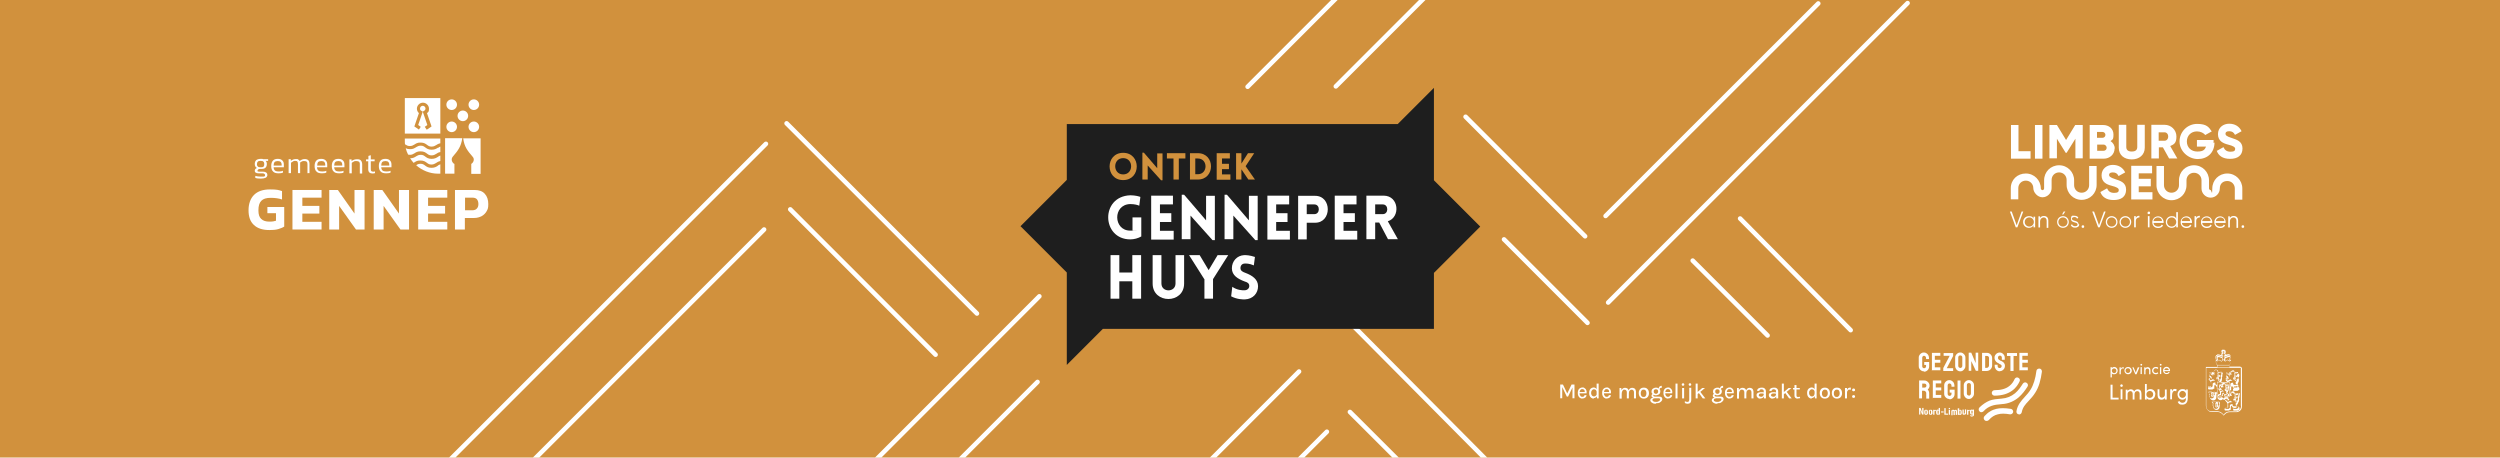 <?xml version="1.0" encoding="UTF-8"?> <svg xmlns="http://www.w3.org/2000/svg" version="1.1" viewBox="0 0 1366 250"><defs><style> .cls-1 { fill: #1e1e1e; } .cls-2 { fill: #fff; } .cls-3 { fill: none; stroke: #fff; stroke-linecap: round; stroke-linejoin: round; stroke-width: 2.5px; } .cls-4 { fill: #d1913d; } </style></defs><!-- Generator: Adobe Illustrator 28.7.1, SVG Export Plug-In . SVG Version: 1.2.0 Build 142) --><g><g id="Laag_1"><rect class="cls-4" width="1366" height="250"></rect><line class="cls-3" x1="429.8" y1="67.4" x2="533.8" y2="171.3"></line><line class="cls-3" x1="431.8" y1="114.4" x2="511.2" y2="193.8"></line><line class="cls-3" x1="1042.3" y1="1.7" x2="878.7" y2="165.3"></line><line class="cls-3" x1="725" y1="235.9" x2="621.9" y2="339"></line><line class="cls-3" x1="709.8" y1="203" x2="581.4" y2="331.4"></line><line class="cls-3" x1="566.9" y1="208.7" x2="470.6" y2="305.1"></line><line class="cls-3" x1="567.9" y1="161.9" x2="419.4" y2="310.5"></line><line class="cls-3" x1="417.5" y1="125.4" x2="284.3" y2="258.6"></line><line class="cls-3" x1="418.5" y1="78.6" x2="231.6" y2="265.5"></line><line class="cls-3" x1="821.8" y1="130.8" x2="867.4" y2="176.4"></line><line class="cls-3" x1="993.5" y1="1.9" x2="877.3" y2="118"></line><line class="cls-3" x1="800.8" y1="63.8" x2="866.1" y2="129.1"></line><line class="cls-3" x1="729.9" y1="47.2" x2="839.9" y2="-62.8"></line><line class="cls-3" x1="681.7" y1="47.4" x2="797.7" y2="-68.6"></line><line class="cls-3" x1="732.2" y1="170.8" x2="834.8" y2="274.1"></line><line class="cls-3" x1="737.6" y1="225.1" x2="810.5" y2="297.9"></line><line class="cls-3" x1="950.8" y1="119.4" x2="1011.2" y2="180.4"></line><line class="cls-3" x1="924.9" y1="142.4" x2="965.8" y2="183.3"></line><g><polyline class="cls-1" points="582.9 148.9 582.9 199.4 602.6 179.7 783.5 179.7 783.5 149.1 808.8 123.8 783.5 98.5 783.5 98.5 783.5 48 763.7 67.8 582.9 67.8 582.9 98.3 557.6 123.6 582.9 148.9"></polyline><g><path class="cls-2" d="M617.6,130.8c-15.7,0-16.5-23.5,0-24.1,2.8,0,5.1.7,5.5.9l-.6,4.8c-.9-.4-2.5-.9-5-.9-9.6.3-9.2,14.5,0,14.5s.9,0,1.3-.1v-7.1h4.8v10.4c-1.8,1-3.9,1.6-6.1,1.6Z"></path><path class="cls-2" d="M629,130.7v-23.8h11.9v4.8h-7.1v4.8h6.2v4.8h-6.2v4.8h7.5v4.8h-12.3Z"></path><path class="cls-2" d="M650.5,130.7h-4.8v-24.3h1.3l12,14v-13.4h4.8v24.2h-1.3l-12-13.4v12.9Z"></path><path class="cls-2" d="M673.9,130.7h-4.8v-24.3h1.3l12,14v-13.4h4.8v24.2h-1.3l-12-13.4v12.9Z"></path><path class="cls-2" d="M692.5,130.7v-23.8h11.9v4.8h-7.1v4.8h6.2v4.8h-6.2v4.8h7.5v4.8h-12.3Z"></path><path class="cls-2" d="M709.3,130.7v-23.7h9.3c9.2,0,9.2,14.7,0,14.7h-4.6v9.1h-4.8ZM718.2,117c3.2,0,3.2-5.3,0-5.3h-4.2v5.3h4.2Z"></path><path class="cls-2" d="M729.3,130.7v-23.8h11.9v4.8h-7.1v4.8h6.2v4.8h-6.2v4.8h7.5v4.8h-12.3Z"></path><path class="cls-2" d="M753.7,121.6h-2.3v9.1h-4.8v-23.8h9.4c8.5,0,9.3,11.9,2.3,14l5.5,9.8h-5.4l-4.8-9.1ZM755.6,117c3.2,0,3.2-5.3,0-5.3h-4.2v5.3h4.2Z"></path></g><g><path class="cls-4" d="M613.7,83.5c9.9,0,9.9,14.9,0,14.9s-9.9-14.9,0-14.9ZM613.7,86.4c-5.8,0-5.8,8.9,0,8.9s5.8-8.9,0-8.9Z"></path><path class="cls-4" d="M627.1,98.1h-2.9v-14.7h.8l7.3,8.5v-8.1h2.9v14.7h-.8l-7.3-8.1v7.8Z"></path><path class="cls-4" d="M641.2,98.1v-11.5h-3.6v-2.9h10.1v2.9h-3.6v11.5h-2.9Z"></path><path class="cls-4" d="M654.5,98.1h-4.3v-14.4h4.3c9.6,0,9.6,14.4,0,14.4ZM653.1,86.6v8.6h1.4c5.6,0,5.6-8.6,0-8.6h-1.4Z"></path><path class="cls-4" d="M664.8,98.1v-14.4h7.2v2.9h-4.3v2.9h3.8v2.9h-3.8v2.9h4.6v2.9h-7.5Z"></path><path class="cls-4" d="M675.4,83.7h2.9v5.7l3.6-5.7h3.4l-4.7,7.1,5.1,7.3h-3.6l-3.8-5.6v5.6h-2.9v-14.4Z"></path></g><g><path class="cls-2" d="M618.7,163.2v-9.5h-7.1v9.5h-4.8v-23.8h4.8v9.5h7.1v-9.5h4.8v23.8h-4.8Z"></path><path class="cls-2" d="M629.8,154.9v-15.5h4.8v15.5c0,5,7.7,5,7.7,0v-15.5h4.7v15.5c0,11.3-17.2,11.3-17.2,0Z"></path><path class="cls-2" d="M658,152.5l-8.3-13.1h5.8l4.9,8.2,4.9-8.2h5.8l-8.3,13.1v10.7h-4.7v-10.7Z"></path><path class="cls-2" d="M673.3,156.7c2.7,1.9,5.7,2,6.8,1.9,1.4,0,2.6-1.1,2.5-2.4,0-1.4-1.1-2-2.5-2.4-3.7-1.4-7-3.3-7-7.2s2.8-7,6.7-7.2c1.2,0,2.9,0,5.9,1l-.6,4.6c-2.6-1.1-4.1-1-4.9-1-1.7,0-2.5,1.3-2.4,2.7.1,1.3,1.3,1.9,2.7,2.4,3.7,1.4,6.9,3.5,6.9,7.3s-2.7,7-7.2,7.2c-1.3,0-4.3,0-7.5-1.7l.6-5Z"></path></g></g><g id="Laag_1-2" data-name="Laag_1"><g><path class="cls-2" d="M1147.7,104.9l3.6-2c.7,1.6,1.8,2.5,3.9,2.5s2.5-.7,2.5-1.6-1.1-1.6-3.9-2.3-5.5-2-5.5-5.7,3-5.7,6.1-5.7,5.5,1.4,6.8,4.1l-3.6,2c-.7-1.4-1.6-2-3.2-2s-2,.7-2,1.4.5,1.4,3.4,2.3c2.7.9,5.9,1.8,5.9,5.7s-2.7,5.7-6.8,5.7-6.4-1.8-7.3-4.5v.2ZM1176.1,104.9v4.1h-11.6v-18.4h11.4v4.1h-7.3v3h6.6v4.1h-6.6v3.2h7.5ZM1145.6,101.2v-10.5h-4.1v10.5c0,2.3-1.8,4.1-4.1,4.1s-4.1-1.8-4.1-4.1v-2.7c0-4.5-3.6-8.2-8.2-8.2s-8.2,3.6-8.2,8.2v4.5c0,.5-.5.9-.9.9s-.9-.5-.9-.9c0-4.5-3.6-8.2-8.2-8.2s-8.2,3.4-8.2,8v6.1h4.1v-6.1c0-2.3,1.8-4.1,4.1-4.1s4.1,1.8,4.1,4.1,2.3,5,5,5,5-2.3,5-5v-4.5c0-2.3,1.8-4.1,4.1-4.1s4.1,1.8,4.1,4.1v2.7c0,4.5,3.6,8.2,8.2,8.2s8.2-3.6,8.2-8.2v.2ZM1194.7,101.2v-2.7c0-2.3,1.8-4.1,4.1-4.1s4.1,1.8,4.1,4.1v4.5c0,2.7,2.3,5,5,5s5-2.3,5-5,1.8-4.1,4.1-4.1,4.1,1.8,4.1,4.1v6.1h4.1v-6.1c0-4.5-3.6-8.2-8.2-8.2s-8.2,3.6-8.2,8.2-.5.9-.9.9-.9-.5-.9-.9v-4.5c0-4.5-3.6-8.2-8.2-8.2s-8.2,3.6-8.2,8.2v2.7c0,2.3-1.8,4.1-4.1,4.1s-4.1-1.8-4.1-4.1v-10.5h-4.1v10.5c0,4.5,3.6,8.2,8.2,8.2s8.2-3.6,8.2-8.2ZM1109.5,82.6v4.1h-10.7v-18.4h4.1v14.3h6.6ZM1116,68.3v18.4h-4.1v-18.4h4.1ZM1138.1,86.5h-4.1v-10.7l-4.8,7.7h-.5l-4.8-7.7v10.7h-4.1v-18.2h4.1l5,8.2,5-8.2h4.1v18.4-.2ZM1155.4,81.2c0,3.2-2.7,5.5-5.9,5.5h-7.7v-18.4h7.3c3.2,0,5.7,2,5.7,5.2s-.7,2.7-1.6,3.6c1.4.9,2.3,2.3,2.3,4.1ZM1145.8,72.1v3.2h3c.9,0,1.6-.7,1.6-1.6s-.7-1.6-1.6-1.6h-3ZM1151.1,80.8c0-.9-.7-1.8-1.8-1.8h-3.4v3.4h3.4c1.1,0,1.8-.7,1.8-1.8v.2ZM1157.7,80.5v-12.3h4.1v12.1c0,1.4.7,2.5,3,2.5s3-1.1,3-2.5v-12.1h4.1v12.5c0,3.9-3,6.4-7.1,6.4s-7.1-2.3-7.1-6.4v-.2ZM1181.6,80.5h-2v6.1h-4.1v-18.4h7.3c3.4,0,6.4,2.7,6.4,6.4s-1.4,4.3-3.4,5.2l3.9,6.8h-4.5l-3.4-6.1ZM1179.5,76.9h3.2c1.1,0,2-.9,2-2.3s-.9-2.3-2-2.3h-3.2v4.8-.2ZM1210,77.8c0,5.7-3.9,9.1-9.1,9.1s-10-4.3-10-9.6,4.3-9.6,9.6-9.6,6.4,1.8,8,4.1l-3.6,2c-.7-1.1-2.5-2-4.5-2-3.2,0-5.5,2.3-5.5,5.5s2.3,5.5,5.7,5.5,4.1-1.1,4.8-2.7h-5v-3.6h9.1v1.6l.7-.2ZM1211.3,82.4l3.6-2c.7,1.6,1.8,2.5,3.9,2.5s2.5-.7,2.5-1.6-1.1-1.6-3.9-2.3-5.5-2-5.5-5.7,3-5.7,6.1-5.7,5.5,1.4,6.8,4.1l-3.6,2c-.7-1.4-1.6-2-3.2-2s-2,.7-2,1.4.5,1.4,3.4,2.3c2.7.9,5.9,1.8,5.9,5.7s-2.7,5.7-6.8,5.7-6.4-1.8-7.3-4.5v.2Z"></path><g><path class="cls-2" d="M1098.3,115.6h.9l2.7,7.5,2.7-7.5h.9l-3.2,8.6h-.9l-3.2-8.6Z"></path><path class="cls-2" d="M1112,118.1v6.1h-.9v-1.1c-.5.9-1.4,1.4-2.5,1.4-1.8,0-3.2-1.4-3.2-3.2s1.4-3.2,3.2-3.2,2,.5,2.5,1.4v-1.1h.9v-.2ZM1111.3,121.3c0-1.4-1.1-2.5-2.5-2.5s-2.5,1.1-2.5,2.5,1.1,2.5,2.5,2.5,2.5-1.1,2.5-2.5Z"></path><path class="cls-2" d="M1119.2,120.6v3.9h-.9v-3.9c0-1.1-.7-1.8-1.6-1.8s-2,.7-2,2.3v3.2h-.9v-6.1h.9v.9c.5-.7,1.1-1.1,2-1.1,1.6,0,2.5.9,2.5,2.5v.2Z"></path><path class="cls-2" d="M1124,121.3c0-1.8,1.4-3.2,3.2-3.2s3.2,1.4,3.2,3.2-1.4,3.2-3.2,3.2-3.2-1.4-3.2-3.2ZM1129.7,121.3c0-1.4-1.1-2.5-2.5-2.5s-2.5,1.1-2.5,2.5,1.1,2.5,2.5,2.5,2.5-1.1,2.5-2.5ZM1127.4,117.2l1.1-1.6h-.9l-.9,1.6h.7Z"></path><path class="cls-2" d="M1136.1,122.6c0,1.1-.9,1.8-2.3,1.8s-2-.7-2.3-1.4l.7-.5c0,.7.9,1.1,1.6,1.1s1.4-.2,1.4-.9c0-1.6-3.6-.7-3.6-3s.9-1.8,2-1.8,1.8.5,2,1.1l-.7.5c-.2-.7-.9-.9-1.4-.9s-1.4.2-1.4.9c0,1.6,3.6.7,3.6,3h.2Z"></path><path class="cls-2" d="M1137.4,123.8c0-.5.2-.7.7-.7s.7.2.7.7-.2.7-.7.7-.7-.2-.7-.7Z"></path><path class="cls-2" d="M1143.3,115.6h.9l2.7,7.5,2.7-7.5h.9l-3.2,8.6h-.9s-3.2-8.6-3.2-8.6Z"></path><path class="cls-2" d="M1150.6,121.3c0-1.8,1.4-3.2,3.2-3.2s3.2,1.4,3.2,3.2-1.4,3.2-3.2,3.2-3.2-1.4-3.2-3.2ZM1156.3,121.3c0-1.4-1.1-2.5-2.5-2.5s-2.5,1.1-2.5,2.5,1.1,2.5,2.5,2.5,2.5-1.1,2.5-2.5Z"></path><path class="cls-2" d="M1158.1,121.3c0-1.8,1.4-3.2,3.2-3.2s3.2,1.4,3.2,3.2-1.4,3.2-3.2,3.2-3.2-1.4-3.2-3.2ZM1163.8,121.3c0-1.4-1.1-2.5-2.5-2.5s-2.5,1.1-2.5,2.5,1.1,2.5,2.5,2.5,2.5-1.1,2.5-2.5Z"></path><path class="cls-2" d="M1169,118.1v.7c-.9,0-2,.5-2,2v3.4h-.9v-6.1h.9v.9c.5-.9,1.1-1.1,2-1.1v.2Z"></path><path class="cls-2" d="M1173.4,116.3c0-.2.2-.7.7-.7s.7.2.7.7-.2.7-.7.7-.7-.2-.7-.7ZM1173.6,118.1h.9v6.1h-.9v-6.1Z"></path><path class="cls-2" d="M1182.2,121.3v.5h-5.5c0,1.1,1.1,2,2.5,2s1.6-.5,2-1.1l.7.5c-.5.9-1.4,1.4-2.7,1.4-2,0-3.2-1.4-3.2-3.2s1.4-3.2,3.2-3.2,3,1.6,3,3.2ZM1176.8,120.8h4.5c0-1.4-1.1-2-2.3-2s-2.3.9-2.3,2Z"></path><path class="cls-2" d="M1190,115.6v8.6h-.9v-1.1c-.5.9-1.4,1.4-2.5,1.4-1.8,0-3.2-1.4-3.2-3.2s1.4-3.2,3.2-3.2,2,.5,2.5,1.4v-3.6h.9v-.2ZM1189.1,121.3c0-1.4-1.1-2.5-2.5-2.5s-2.5,1.1-2.5,2.5,1.1,2.5,2.5,2.5,2.5-1.1,2.5-2.5Z"></path><path class="cls-2" d="M1197.7,121.3v.5h-5.5c0,1.1,1.1,2,2.5,2s1.6-.5,2-1.1l.7.5c-.5.9-1.4,1.4-2.7,1.4-2,0-3.2-1.4-3.2-3.2s1.4-3.2,3.2-3.2,3,1.6,3,3.2ZM1192.2,120.8h4.5c0-1.4-1.1-2-2.3-2s-2.3.9-2.3,2Z"></path><path class="cls-2" d="M1202,118.1v.7c-.9,0-2,.5-2,2v3.4h-.9v-6.1h.9v.9c.5-.9,1.1-1.1,2-1.1v.2Z"></path><path class="cls-2" d="M1208.8,121.3v.5h-5.5c0,1.1,1.1,2,2.5,2s1.6-.5,2-1.1l.7.5c-.5.9-1.4,1.4-2.7,1.4-2,0-3.2-1.4-3.2-3.2s1.4-3.2,3.2-3.2,3,1.6,3,3.2ZM1203.4,120.8h4.5c0-1.4-1.1-2-2.3-2s-2.3.9-2.3,2Z"></path><path class="cls-2" d="M1216.1,121.3v.5h-5.5c0,1.1,1.1,2,2.5,2s1.6-.5,2-1.1l.7.5c-.5.9-1.4,1.4-2.7,1.4-2,0-3.2-1.4-3.2-3.2s1.4-3.2,3.2-3.2,3,1.6,3,3.2ZM1210.9,120.8h4.5c0-1.4-1.1-2-2.3-2s-2.3.9-2.3,2Z"></path><path class="cls-2" d="M1222.9,120.6v3.9h-.9v-3.9c0-1.1-.7-1.8-1.6-1.8s-2,.7-2,2.3v3.2h-.9v-6.1h.9v.9c.5-.7,1.1-1.1,2-1.1,1.6,0,2.5.9,2.5,2.5v.2Z"></path><path class="cls-2" d="M1224.8,123.8c0-.5.2-.7.7-.7s.7.2.7.7-.2.7-.7.7-.7-.2-.7-.7Z"></path></g></g></g><g><g><path class="cls-2" d="M1050.3,225.4h0v-2.5h.7v3.6h-.8l-.9-2.5h0v2.5h-.7v-3.6h.8l.9,2.5Z"></path><path class="cls-2" d="M1051.4,224.6c0-.2,0-.3.2-.4,0-.1.2-.2.3-.3.1,0,.3,0,.5,0,.2,0,.4,0,.5,0,.1,0,.2.1.3.3,0,.1.1.3.2.5,0,.2,0,.4,0,.6s0,.4,0,.6c0,.2,0,.3-.2.4,0,.1-.2.2-.3.3s-.3,0-.5,0c-.2,0-.4,0-.5,0-.1,0-.2-.1-.3-.3,0-.1-.1-.3-.2-.5,0-.2,0-.4,0-.6s0-.4,0-.6ZM1052.1,225.6c0,.1,0,.2,0,.3,0,0,0,.2.1.2,0,0,.1,0,.2,0,.1,0,.2,0,.3-.2,0-.1,0-.4,0-.7s0-.6,0-.7c0-.1-.2-.2-.3-.2s-.2,0-.2,0c0,0,0,.1-.1.2,0,0,0,.2,0,.3,0,.1,0,.2,0,.4s0,.3,0,.4Z"></path><path class="cls-2" d="M1053.9,224.6c0-.2,0-.3.2-.4,0-.1.2-.2.3-.3.1,0,.3,0,.5,0,.2,0,.4,0,.5,0,.1,0,.2.1.3.3,0,.1.1.3.2.5,0,.2,0,.4,0,.6s0,.4,0,.6c0,.2,0,.3-.2.4,0,.1-.2.2-.3.3s-.3,0-.5,0c-.2,0-.4,0-.5,0-.1,0-.2-.1-.3-.3,0-.1-.1-.3-.2-.5,0-.2,0-.4,0-.6s0-.4,0-.6ZM1054.5,225.6c0,.1,0,.2,0,.3,0,0,0,.2.1.2,0,0,.1,0,.2,0,.1,0,.2,0,.3-.2,0-.1,0-.4,0-.7s0-.6,0-.7c0-.1-.2-.2-.3-.2s-.2,0-.2,0c0,0,0,.1-.1.2,0,0,0,.2,0,.3,0,.1,0,.2,0,.4s0,.3,0,.4Z"></path><path class="cls-2" d="M1057,223.9v.4h0c0-.1.2-.2.3-.3.1,0,.2-.1.4-.1s0,0,0,0c0,0,0,0,0,0v.7s0,0-.1,0c0,0,0,0-.1,0,0,0-.1,0-.2,0,0,0-.1,0-.2,0s0,0-.1.2c0,0,0,.1,0,.2v1.6h-.7v-2.7h.7Z"></path><path class="cls-2" d="M1059.4,226.3c0,.1-.2.2-.3.3,0,0-.2,0-.4,0-.3,0-.5-.1-.6-.3-.1-.2-.2-.6-.2-1.1s0-.9.2-1.1c.1-.2.3-.3.6-.3s.2,0,.3,0c0,0,.2.1.3.2h0v-1.1h.7v3.6h-.7v-.3h0ZM1058.7,225.9c0,.2.1.2.3.2s.3,0,.3-.2c0-.1,0-.4,0-.7s0-.5,0-.7c0-.1-.1-.2-.3-.2s-.3,0-.3.2c0,.2,0,.4,0,.7s0,.5,0,.7Z"></path><path class="cls-2" d="M1062,225.4h-1.4v-.6h1.4v.6Z"></path><path class="cls-2" d="M1062.4,223h.7v3h1.3v.6h-2v-3.6Z"></path><path class="cls-2" d="M1065.5,222.9v.6h-.7v-.6h.7ZM1065.5,223.9v2.7h-.7v-2.7h.7Z"></path><path class="cls-2" d="M1066.6,223.9v.3h0c0-.1.2-.2.3-.3.1,0,.2,0,.4,0s.3,0,.4.1c.1,0,.2.2.2.3h0c0-.1.1-.3.3-.3.1,0,.3-.1.4-.1s.4,0,.5.2c.1.1.2.3.2.6v2h-.7v-1.9c0-.1,0-.2,0-.3,0,0-.1,0-.2,0s-.2,0-.3.1c0,0,0,.2,0,.4v1.8h-.7v-1.9c0-.1,0-.2,0-.3,0,0-.1,0-.2,0s-.2,0-.3.1c0,0,0,.2,0,.4v1.8h-.7v-2.7h.7Z"></path><path class="cls-2" d="M1070.5,223v1.1h0c0-.1.2-.2.3-.2,0,0,.2,0,.3,0,.3,0,.5.1.6.3.1.2.2.6.2,1.1s0,.9-.2,1.1c-.1.2-.3.3-.6.3s-.3,0-.4,0c0,0-.2-.1-.3-.3h0v.3h-.7v-3.6h.7ZM1070.6,225.9c0,.2.1.2.3.2s.3,0,.3-.2c0-.1,0-.4,0-.7s0-.5,0-.7c0-.1-.1-.2-.3-.2s-.3,0-.3.2c0,.2,0,.4,0,.7s0,.5,0,.7Z"></path><path class="cls-2" d="M1073.7,226.3c0,.1-.2.2-.3.3-.1,0-.3,0-.4,0-.2,0-.4,0-.5-.2-.1-.1-.2-.3-.2-.6v-2h.7v1.9c0,.1,0,.2,0,.3,0,0,.1,0,.2,0,.2,0,.4-.1.4-.5v-1.8h.7v2.7h-.7v-.3h0Z"></path><path class="cls-2" d="M1075.5,223.9v.4h0c0-.1.2-.2.3-.3.1,0,.2-.1.4-.1s0,0,0,0c0,0,0,0,0,0v.7s0,0-.1,0c0,0,0,0-.1,0,0,0-.1,0-.2,0,0,0-.1,0-.2,0s0,0-.1.2c0,0,0,.1,0,.2v1.6h-.7v-2.7h.7Z"></path><path class="cls-2" d="M1078.6,226.5c0,.4,0,.6-.3.8-.2.2-.5.3-.9.3s-.5,0-.7-.2c-.2-.1-.2-.3-.2-.5h.7c0,0,0,.2.1.2,0,0,0,0,.1,0,0,0,0,0,.1,0,.1,0,.2,0,.3-.1,0,0,0-.2,0-.3v-.4h0c0,.1-.2.2-.3.2-.1,0-.2,0-.3,0-.3,0-.5-.1-.6-.3-.1-.2-.2-.6-.2-1.1s0-.3,0-.5c0-.2,0-.3.1-.4,0-.1.1-.2.3-.3.1,0,.3-.1.5-.1s.2,0,.3,0c.1,0,.2.2.3.3h0v-.3h.7v2.6ZM1077.2,225.6c0,0,0,.2,0,.2,0,0,0,.1.1.2,0,0,.1,0,.2,0s.1,0,.2,0c0,0,0,0,.1-.2,0,0,0-.1,0-.2,0,0,0-.2,0-.3,0-.3,0-.6,0-.7,0-.1-.1-.2-.3-.2s-.1,0-.2,0c0,0,0,0-.1.2,0,0,0,.2,0,.3,0,.1,0,.3,0,.5s0,.2,0,.3Z"></path></g><g><path class="cls-2" d="M1051.2,202.9c-.5,0-1-.1-1.4-.4-.4-.3-.8-.6-1-1-.3-.4-.4-.9-.4-1.5v-4.6c0-.5.1-1,.4-1.4.3-.4.6-.8,1-1,.4-.3.9-.4,1.4-.4s1,.1,1.4.4c.4.3.8.6,1,1,.2.4.4.9.4,1.5v.7s0,0,0,0h-1.6s0,0,0,0v-.5c0-.4-.1-.7-.3-.9-.2-.2-.5-.4-.8-.4s-.5.1-.7.3c-.2.2-.3.5-.3.8v4.6c0,.3.1.6.3.8.2.2.5.3.7.3s.6-.1.8-.3c.2-.2.3-.5.3-.8v-.7h-1s0,0,0,0v-1.6s0,0,0,0h2.7s0,0,0,0v2.4c0,.5-.1,1-.4,1.5-.3.4-.6.8-1,1-.4.3-.9.4-1.4.4Z"></path><path class="cls-2" d="M1055.6,202.7s0,0,0,0v-9.9s0,0,0,0h4.6s0,0,0,0v1.6s0,0,0,0h-3v2.2h3s0,0,0,0v1.6s0,0,0,0h-3v2.5h3s0,0,0,0v1.6s0,0,0,0h-4.7Z"></path><path class="cls-2" d="M1061.8,202.7s0,0,0,0v-1.6s3.5-6.7,3.5-6.7h-3.3s0,0,0,0v-1.5s0,0,0,0h5.2s0,0,0,0v1.6l-3.5,6.7h3.5s0,0,0,0v1.5s0,0,0,0h-5.4Z"></path><path class="cls-2" d="M1071.1,202.9c-.5,0-1-.1-1.4-.4-.4-.3-.8-.6-1-1.1-.3-.4-.4-.9-.4-1.4v-4.6c0-.5.1-1,.4-1.4.3-.4.6-.8,1-1,.4-.3.9-.4,1.4-.4s1,.1,1.4.4c.4.3.8.6,1,1,.3.4.4.9.4,1.4v4.6c0,.5-.1,1-.4,1.4-.3.4-.6.8-1,1.1-.4.3-.9.4-1.4.4ZM1071.1,201.1c.3,0,.5-.1.8-.4.2-.2.3-.5.3-.8v-4.6c0-.3-.1-.6-.3-.8-.2-.2-.5-.3-.8-.3s-.6.1-.8.3c-.2.2-.3.5-.3.8v4.6c0,.3.1.6.3.8.2.2.5.3.8.3Z"></path><path class="cls-2" d="M1075.8,202.7c0,0-.1,0-.1-.1v-9.8c0,0,0-.1.1-.1h1.3l2.4,5.7v-5.6c0,0,0-.1,0-.1h1.4c0,0,0,0,0,.1v9.8c0,0,0,0,0,0h-1.3l-2.5-5.3v5.2c.1,0,0,.1,0,.1h-1.4Z"></path><path class="cls-2" d="M1083,202.7s0,0,0,0v-9.9s0,0,0,0h2.7c.5,0,1,.1,1.4.4.4.3.8.6,1,1,.3.4.4.9.4,1.4v4.1c0,.6-.1,1.1-.4,1.5-.3.5-.6.8-1.1,1.1-.5.3-1,.4-1.5.4h-2.6ZM1084.6,201h.9c.4,0,.7-.1.9-.4.2-.2.4-.5.4-.9v-4.1c0-.3-.1-.6-.3-.8-.2-.2-.5-.3-.8-.3h-1s0,6.5,0,6.5Z"></path><path class="cls-2" d="M1092.7,202.9c-.5,0-1-.1-1.4-.4-.4-.3-.8-.6-1-1.1-.3-.4-.4-.9-.4-1.4v-.7s0,0,0,0h1.6s0,0,0,0v.7c0,.3.1.6.3.8.2.2.5.3.8.3s.6-.1.8-.3c.2-.2.3-.5.3-.8s-.2-.7-.7-.9c-.2,0-.4-.2-.7-.4-.3-.2-.6-.4-.9-.5-.5-.3-.9-.7-1.2-1.2-.3-.5-.4-1-.4-1.6s.1-1,.4-1.4c.3-.4.6-.8,1-1,.4-.2.9-.4,1.4-.4s1,.1,1.4.4c.4.3.8.6,1,1,.3.4.4.9.4,1.4v1.2s0,0,0,0h-1.6s0,0,0,0v-1.2c0-.3-.1-.6-.3-.8-.2-.2-.5-.3-.7-.3s-.6.1-.8.3c-.2.2-.3.5-.3.8s0,.6.2.8c.1.2.4.4.7.6,0,0,.1,0,.3.2.1,0,.3.2.5.2.2,0,.3.2.4.2.1,0,.2.1.2.1.5.3.9.6,1.1,1,.3.4.4.9.4,1.4s-.1,1-.4,1.5c-.3.4-.6.8-1,1-.4.3-.9.4-1.4.4Z"></path><path class="cls-2" d="M1098.5,202.7s0,0,0,0v-8.2h-1.9s0,0,0,0v-1.6s0,0,0,0h5.5s0,0,0,0v1.6s0,0,0,0h-1.9v8.2s0,0,0,0h-1.6Z"></path><path class="cls-2" d="M1103.4,202.7s0,0,0,0v-9.9s0,0,0,0h4.6s0,0,0,0v1.6s0,0,0,0h-3v2.2h3s0,0,0,0v1.6s0,0,0,0h-3v2.5h3s0,0,0,0v1.6s0,0,0,0h-4.7Z"></path><path class="cls-2" d="M1048.6,217.8s0,0,0,0v-9.9s0,0,0,0h2.9c.5,0,1,.1,1.4.4.4.3.8.6,1,1,.3.4.4.9.4,1.4s0,.7-.2,1c-.1.3-.2.5-.4.7-.1.2-.3.3-.4.4.5.6.8,1.3.8,2v3s0,0,0,0h-1.6s0,0,0,0v-3c0-.3-.1-.6-.4-.9-.2-.3-.5-.4-.9-.4h-1v4.2s0,0,0,0h-1.6ZM1050.3,211.8h1.2c.3,0,.6-.1.8-.3.2-.2.3-.5.3-.8s-.1-.6-.3-.8c-.2-.2-.5-.3-.8-.3h-1.2v2.3Z"></path><path class="cls-2" d="M1056.1,217.8s0,0,0,0v-9.9s0,0,0,0h4.6s0,0,0,0v1.6s0,0,0,0h-3v2.2h3s0,0,0,0v1.6s0,0,0,0h-3v2.5h3s0,0,0,0v1.6s0,0,0,0h-4.7Z"></path><path class="cls-2" d="M1065.1,218c-.5,0-1-.1-1.4-.4-.4-.3-.8-.6-1-1-.3-.4-.4-.9-.4-1.5v-4.6c0-.5.1-1,.4-1.4.3-.4.6-.8,1-1,.4-.3.9-.4,1.4-.4s1,.1,1.4.4c.4.3.8.6,1,1,.2.4.4.9.4,1.5v.7s0,0,0,0h-1.6s0,0,0,0v-.5c0-.4-.1-.7-.3-.9-.2-.2-.5-.4-.8-.4s-.5.1-.7.3c-.2.2-.3.5-.3.8v4.6c0,.3.1.6.3.8.2.2.5.3.7.3s.6-.1.8-.3c.2-.2.3-.5.3-.8v-.7h-1s0,0,0,0v-1.6s0,0,0,0h2.7s0,0,0,0v2.4c0,.5-.1,1-.4,1.5-.3.4-.6.8-1,1-.4.3-.9.4-1.4.4Z"></path><path class="cls-2" d="M1069.6,217.8s0,0,0,0v-9.9s0,0,0,0h1.6s0,0,0,0v9.9s0,0,0,0h-1.6Z"></path><path class="cls-2" d="M1075.8,218c-.5,0-1-.1-1.4-.4-.4-.3-.8-.6-1-1.1-.3-.4-.4-.9-.4-1.4v-4.6c0-.5.1-1,.4-1.4.3-.4.6-.8,1-1,.4-.3.9-.4,1.4-.4s1,.1,1.4.4c.4.3.8.6,1,1,.3.4.4.9.4,1.4v4.6c0,.5-.1,1-.4,1.4-.3.4-.6.8-1,1.1-.4.3-.9.4-1.4.4ZM1075.8,216.2c.3,0,.5-.1.8-.4.2-.2.3-.5.3-.8v-4.6c0-.3-.1-.6-.3-.8-.2-.2-.5-.3-.8-.3s-.6.1-.8.3c-.2.2-.3.5-.3.8v4.6c0,.3.1.6.3.8.2.2.5.3.8.3Z"></path></g><g><path class="cls-2" d="M1103.3,226.4c0,0-.2,0-.3,0-.8-.1-1.4-.9-1.2-1.8.6-3.4,2.6-5.6,4.5-7.7,1.1-1.2,2.3-2.5,3.2-4,1.6-2.5,2.7-6.2,3.2-10.2,0-.8.9-1.4,1.7-1.3.8,0,1.4.9,1.3,1.7-.3,2.2-.7,4.3-1.3,6.3-.6,2-1.4,3.7-2.3,5.1-1.1,1.8-2.4,3.2-3.6,4.5-1.9,2-3.3,3.6-3.8,6.2-.1.7-.8,1.3-1.5,1.3Z"></path><path class="cls-2" d="M1085.4,230c-.4,0-.7-.1-1-.4-.6-.6-.7-1.5-.1-2.2,1-1.1,2-2,3.1-2.6,1.1-.7,2.2-1.1,3.4-1.4,2.1-.5,4.6-.5,7.9,0,.8.1,1.4.9,1.3,1.7-.1.7-.8,1.3-1.5,1.3,0,0-.2,0-.2,0-2.9-.5-4.9-.5-6.7,0-1.8.4-3.4,1.4-4.9,3.1-.3.3-.7.5-1.1.5Z"></path><path class="cls-2" d="M1082.7,225.3c-.4,0-.8-.2-1.1-.5-.6-.6-.6-1.6,0-2.2,1.9-1.8,3.6-2.9,5.5-3.7,1.9-.7,3.9-.9,6.6-1.1,2.8-.2,5.2-1.2,7.3-2.9,1.8-1.5,3.1-3.4,4.3-5.3.5-.7,1.4-.9,2.1-.4.7.5.9,1.4.4,2.1-1.3,2-2.8,4.1-4.9,5.9-1.2,1-2.5,1.8-3.9,2.4-1.6.7-3.3,1.1-5.1,1.2-2.4.2-4.2.4-5.8,1-1.6.6-2.9,1.4-4.4,3-.3.3-.7.4-1.1.4Z"></path><path class="cls-2" d="M1089.8,216.2c-.8,0-1.5-.7-1.5-1.5s.7-1.5,1.5-1.5c3.4,0,6.1-.7,8-2.2,1.6-1.2,2.4-2.6,3-3.9.4-.8,1.3-1.1,2-.7.8.4,1.1,1.3.7,2-.7,1.5-1.9,3.5-4,5-1.2.9-2.5,1.5-4,2-1.7.5-3.6.8-5.8.8Z"></path></g></g><g><path class="cls-2" d="M852.4,210.1h1.6l2.4,5h-.1l2.4-5h1.6v7.5h-1.1v-6.3h.2l-2.6,5.4h-.7l-2.6-5.4h.1v6.3h-1.1v-7.5Z"></path><path class="cls-2" d="M864.6,217.8c-.5,0-.9-.1-1.3-.4-.4-.3-.7-.6-.9-1.1-.2-.4-.3-1-.3-1.6s.1-1.2.3-1.6c.2-.4.5-.8.9-1,.4-.2.8-.4,1.3-.4s.8,0,1.1.3c.3.2.6.4.8.7s.3.6.4,1,0,.8,0,1.2h-4v-.7h3.3l-.3.2c0-.2,0-.4,0-.6,0-.2,0-.4-.2-.6,0-.2-.2-.3-.4-.4s-.4-.2-.7-.2-.6,0-.8.2-.4.4-.5.7c-.1.3-.2.6-.2.9v.5c0,.4,0,.7.2,1s.3.5.5.7.5.2.8.2.6,0,.8-.2c.2-.2.3-.4.4-.7h1.1c0,.4-.2.7-.4,1s-.5.5-.8.6c-.3.2-.7.2-1.1.2Z"></path><path class="cls-2" d="M870.8,217.8c-.5,0-.9-.1-1.3-.4-.4-.3-.7-.6-.9-1.1-.2-.5-.3-1-.3-1.6s.1-1.1.3-1.6c.2-.4.5-.8.9-1,.4-.2.8-.4,1.2-.4s.8.1,1.1.3c.3.2.6.5.7.9.2.4.3.9.3,1.4h-.4c0-.3,0-.6-.2-.9-.1-.2-.3-.4-.5-.5-.2-.1-.5-.2-.7-.2s-.6,0-.8.2c-.2.2-.4.4-.6.7-.1.3-.2.6-.2,1s0,.8.2,1.1c.1.3.3.5.6.7.2.2.5.2.8.2s.5,0,.7-.2c.2-.1.4-.3.6-.6s.2-.5.2-.9h.4c0,.6,0,1-.3,1.4-.2.4-.4.7-.7.9-.3.2-.6.3-1,.3ZM872.6,217.7l-.2-1.4v-6.7h1.1v8.1h-.9Z"></path><path class="cls-2" d="M877.9,217.8c-.5,0-.9-.1-1.3-.4-.4-.3-.7-.6-.9-1.1-.2-.4-.3-1-.3-1.6s.1-1.2.3-1.6c.2-.4.5-.8.9-1,.4-.2.8-.4,1.3-.4s.8,0,1.1.3c.3.2.6.4.8.7s.3.6.4,1,0,.8,0,1.2h-4v-.7h3.3l-.3.2c0-.2,0-.4,0-.6,0-.2,0-.4-.2-.6,0-.2-.2-.3-.4-.4s-.4-.2-.7-.2-.6,0-.8.2-.4.4-.5.7c-.1.3-.2.6-.2.9v.5c0,.4,0,.7.2,1s.3.5.5.7.5.2.8.2.6,0,.8-.2c.2-.2.3-.4.4-.7h1.1c0,.4-.2.7-.4,1s-.5.5-.8.6c-.3.2-.7.2-1.1.2Z"></path><path class="cls-2" d="M884.9,217.7v-5.7h1v1.1c.3-.4.6-.7.9-.9s.7-.3,1.1-.3.8.1,1.2.3.6.5.7.9c.2.4.2.8.2,1.3v3.3h-1.1v-3.3c0-.5-.1-.9-.4-1.1-.2-.3-.6-.4-.9-.4s-.6,0-.8.3c-.2.2-.4.4-.5.8-.1.3-.2.7-.2,1.2v2.6h-1.1ZM892.8,217.7v-3.3c0-.5-.1-.9-.4-1.1-.2-.3-.5-.4-.9-.4s-.8.2-1.1.6c-.3.4-.4.9-.4,1.6h-.5c0-.5,0-1,.2-1.4s.3-.7.5-1,.4-.4.7-.6c.3-.1.6-.2.9-.2s.8.1,1.2.3.6.5.7.9c.2.4.2.8.2,1.3v3.3h-1.1Z"></path><path class="cls-2" d="M898.2,217.8c-.5,0-1-.1-1.4-.3s-.7-.6-1-1c-.2-.4-.4-1-.4-1.7s.1-1.2.4-1.7c.2-.4.6-.8,1-1s.9-.3,1.4-.3,1,.1,1.4.3c.4.2.7.6,1,1,.2.4.4,1,.4,1.7s-.1,1.2-.4,1.7c-.2.4-.6.8-1,1-.4.2-.9.3-1.4.3ZM898.1,216.9c.3,0,.6,0,.8-.2.2-.2.4-.4.5-.7.1-.3.2-.7.2-1.1,0-.6-.1-1.1-.4-1.5-.3-.4-.6-.5-1.1-.5s-.6,0-.9.2c-.2.2-.4.4-.5.7-.1.3-.2.7-.2,1.1,0,.6.1,1.1.4,1.5.3.4.6.5,1.1.5Z"></path><path class="cls-2" d="M904.7,220.6c-.6,0-1.1,0-1.6-.3-.4-.2-.8-.4-1-.7s-.4-.6-.4-.9.2-.8.5-1,.7-.3,1.2-.3l.7.3c-.4,0-.7,0-.9.2-.2.2-.3.4-.3.7s.2.5.5.7c.3.2.8.3,1.4.3s.8,0,1.2-.2c.3-.1.6-.3.8-.5.2-.2.3-.4.3-.7s0-.3-.2-.4c-.1-.1-.3-.2-.5-.2h-2.1c-.4,0-.7,0-1-.2s-.5-.3-.7-.5c-.2-.2-.2-.4-.2-.7s0-.4.2-.6c.1-.2.3-.3.5-.4s.5-.1.7-.1l.3.4c-.1,0-.2,0-.3,0-.1,0-.2.1-.3.2,0,0-.1.2-.1.4s0,.3.2.4c.1.1.4.2.8.2h2.1c.6,0,1,.1,1.3.3.3.2.5.6.5,1s-.1.8-.4,1.1c-.3.4-.6.6-1.1.9s-1.1.3-1.8.3ZM904.8,216c-.4,0-.8,0-1.2-.3-.4-.2-.6-.4-.9-.7s-.3-.7-.3-1.1.1-.8.3-1.1.5-.5.9-.7c.4-.2.8-.3,1.2-.3s.8,0,1.2.3c.4.2.6.4.9.7s.3.7.3,1.1-.1.8-.3,1.1-.5.6-.9.7c-.4.2-.8.3-1.2.3ZM904.8,215.2c.4,0,.7-.1.9-.4.2-.2.3-.5.3-.9s-.1-.7-.3-.9-.5-.3-.9-.3-.7.1-.9.3-.3.5-.3.9.1.7.3.9c.2.2.5.4.9.4ZM906.8,212.8l-.5-.3c0-.3,0-.6.2-.9.1-.3.3-.4.6-.6.3-.1.5-.2.9-.2v1.1c-.4,0-.7,0-.9.2-.2.1-.3.4-.3.6Z"></path><path class="cls-2" d="M911.4,217.8c-.5,0-.9-.1-1.3-.4-.4-.3-.7-.6-.9-1.1-.2-.4-.3-1-.3-1.6s.1-1.2.3-1.6c.2-.4.5-.8.9-1,.4-.2.8-.4,1.3-.4s.8,0,1.1.3c.3.2.6.4.8.7s.3.6.4,1,0,.8,0,1.2h-4v-.7h3.3l-.3.2c0-.2,0-.4,0-.6,0-.2,0-.4-.2-.6,0-.2-.2-.3-.4-.4s-.4-.2-.7-.2-.6,0-.8.2-.4.4-.5.7c-.1.3-.2.6-.2.9v.5c0,.4,0,.7.2,1s.3.5.5.7.5.2.8.2.6,0,.8-.2c.2-.2.3-.4.4-.7h1.1c0,.4-.2.7-.4,1s-.5.5-.8.6c-.3.2-.7.2-1.1.2Z"></path><path class="cls-2" d="M915.5,217.7v-8.1h1.1v8.1h-1.1Z"></path><path class="cls-2" d="M919.6,210.8c-.2,0-.4,0-.5-.2s-.2-.3-.2-.5,0-.4.2-.5.3-.2.5-.2.4,0,.5.2c.1.1.2.3.2.5s0,.4-.2.5c-.1.1-.3.2-.5.2ZM919.1,217.7v-5.7h1.1v5.7h-1.1Z"></path><path class="cls-2" d="M922.2,220.6c-.3,0-.6,0-.8-.1-.3,0-.5-.2-.8-.3v-1c.3.1.5.2.7.3.2,0,.4.1.7.1s.6,0,.7-.3c.2-.2.3-.5.3-.9v-6.5h1.1v6.5c0,.8-.2,1.3-.5,1.7-.3.3-.8.5-1.3.5ZM923.4,210.8c-.2,0-.4,0-.5-.2-.1-.1-.2-.3-.2-.5s0-.4.2-.5c.1-.1.3-.2.5-.2s.4,0,.5.2.2.3.2.5,0,.4-.2.5-.3.2-.5.2Z"></path><path class="cls-2" d="M926.5,217.7v-8.1h1.1v8.1h-1.1ZM927.4,214.3l2.7-2.3h1.5l-4.2,3.5v-1.2ZM930.4,217.7l-2.6-3.6,1.1-.2,2.9,3.8h-1.4Z"></path><path class="cls-2" d="M938.3,220.6c-.6,0-1.1,0-1.6-.3-.4-.2-.8-.4-1-.7-.2-.3-.4-.6-.4-.9s.2-.8.5-1,.7-.3,1.2-.3l.7.3c-.4,0-.7,0-1,.2-.2.2-.3.4-.3.7s.2.5.5.7c.3.2.8.3,1.4.3s.8,0,1.2-.2c.3-.1.6-.3.8-.5s.3-.4.3-.7,0-.3-.2-.4-.3-.2-.5-.2h-2.1c-.4,0-.7,0-1-.2s-.5-.3-.7-.5c-.2-.2-.2-.4-.2-.7s0-.4.2-.6c.1-.2.3-.3.5-.4.2,0,.5-.1.7-.1l.3.4c-.1,0-.2,0-.3,0-.1,0-.2.1-.3.2s-.1.2-.1.4,0,.3.2.4c.1.1.4.2.8.2h2.1c.6,0,1,.1,1.3.3.3.2.5.6.5,1s-.1.8-.4,1.1c-.3.4-.7.6-1.1.9s-1.1.3-1.8.3ZM938.4,216c-.4,0-.8,0-1.2-.3-.4-.2-.6-.4-.9-.7s-.3-.7-.3-1.1.1-.8.3-1.1.5-.5.9-.7c.4-.2.8-.3,1.2-.3s.8,0,1.2.3c.4.2.6.4.9.7s.3.7.3,1.1-.1.8-.3,1.1-.5.6-.9.7c-.4.2-.8.3-1.2.3ZM938.4,215.2c.4,0,.7-.1.9-.4.2-.2.3-.5.3-.9s-.1-.7-.3-.9-.5-.3-.9-.3-.7.1-.9.3c-.2.2-.3.5-.3.9s.1.7.3.9c.2.2.5.4.9.4ZM940.3,212.8l-.5-.3c0-.3,0-.6.2-.9.1-.3.3-.4.6-.6.3-.1.5-.2.9-.2v1.1c-.4,0-.7,0-.9.2-.2.1-.3.4-.3.6Z"></path><path class="cls-2" d="M945,217.8c-.5,0-.9-.1-1.3-.4-.4-.3-.7-.6-.9-1.1-.2-.4-.3-1-.3-1.6s.1-1.2.3-1.6c.2-.4.5-.8.9-1,.4-.2.8-.4,1.3-.4s.8,0,1.1.3c.3.2.6.4.8.7s.3.6.4,1,0,.8,0,1.2h-4v-.7h3.3l-.3.2c0-.2,0-.4,0-.6,0-.2,0-.4-.2-.6,0-.2-.2-.3-.4-.4-.2-.1-.4-.2-.7-.2s-.6,0-.8.2-.4.4-.5.7c-.1.3-.2.6-.2.9v.5c0,.4,0,.7.2,1s.3.5.5.7c.2.2.5.2.8.2s.6,0,.8-.2c.2-.2.3-.4.4-.7h1.1c0,.4-.2.7-.4,1-.2.3-.5.5-.8.6-.3.2-.7.2-1.1.2Z"></path><path class="cls-2" d="M949.1,217.7v-5.7h1v1.1c.3-.4.6-.7.9-.9s.7-.3,1.1-.3.8.1,1.2.3.6.5.7.9c.2.4.2.8.2,1.3v3.3h-1.1v-3.3c0-.5-.1-.9-.4-1.1-.2-.3-.6-.4-1-.4s-.6,0-.8.3-.4.4-.5.8c-.1.3-.2.7-.2,1.2v2.6h-1.1ZM957,217.7v-3.3c0-.5-.1-.9-.4-1.1-.2-.3-.5-.4-.9-.4s-.8.2-1.1.6c-.3.4-.4.9-.4,1.6h-.5c0-.5,0-1,.2-1.4s.3-.7.5-1,.4-.4.7-.6c.3-.1.6-.2.9-.2s.8.1,1.2.3.6.5.7.9c.2.4.2.8.2,1.3v3.3h-1.1Z"></path><path class="cls-2" d="M961.9,217.8c-.5,0-.9,0-1.2-.3s-.6-.4-.7-.7c-.2-.3-.2-.6-.2-.9s0-.7.3-.9c.2-.2.5-.4.8-.5.3-.1.7-.2,1.2-.2s.6,0,.9,0c.3,0,.6.1.9.2v.7c-.2,0-.5-.1-.8-.2-.3,0-.5,0-.8,0-.4,0-.7,0-.9.2-.2.1-.4.4-.4.7s0,.5.3.6.5.3.9.3.6,0,.8-.2c.2-.1.4-.3.5-.5s.2-.4.2-.6h.3c0,.4,0,.8-.2,1.1-.2.3-.4.6-.7.8s-.7.3-1.1.3ZM963.8,217.7v-1.3c-.1,0-.1-2.4-.1-2.4,0-.5,0-.8-.3-1s-.5-.3-.9-.3-.4,0-.6.1c-.2,0-.3.2-.4.3s-.2.3-.2.5h-1.2c0-.4.1-.8.3-1s.5-.5.9-.6c.4-.1.8-.2,1.3-.2s.9,0,1.2.2c.4.2.6.4.8.7s.3.7.3,1.3v3.7h-1Z"></path><path class="cls-2" d="M968.6,217.8c-.5,0-.9,0-1.2-.3s-.6-.4-.7-.7c-.2-.3-.2-.6-.2-.9s0-.7.3-.9c.2-.2.5-.4.8-.5.3-.1.7-.2,1.2-.2s.6,0,.9,0c.3,0,.6.1.9.2v.7c-.2,0-.5-.1-.8-.2-.3,0-.5,0-.8,0-.4,0-.7,0-.9.2-.2.1-.4.4-.4.7s0,.5.3.6.5.3.9.3.6,0,.8-.2c.2-.1.4-.3.5-.5s.2-.4.2-.6h.3c0,.4,0,.8-.2,1.1-.2.3-.4.6-.7.8s-.7.3-1.1.3ZM970.5,217.7v-1.3c-.1,0-.1-2.4-.1-2.4,0-.5,0-.8-.3-1s-.5-.3-.9-.3-.4,0-.6.1c-.2,0-.3.2-.4.3s-.2.3-.2.5h-1.2c0-.4.1-.8.3-1s.5-.5.9-.6c.4-.1.8-.2,1.3-.2s.9,0,1.2.2c.4.2.6.4.8.7s.3.7.3,1.3v3.7h-1Z"></path><path class="cls-2" d="M973.6,217.7v-8.1h1.1v8.1h-1.1ZM974.6,214.3l2.7-2.3h1.5l-4.2,3.5v-1.2ZM977.6,217.7l-2.6-3.6,1.1-.2,2.9,3.8h-1.4Z"></path><path class="cls-2" d="M979.7,212.8v-.8h3.7v.8h-3.7ZM982.2,217.8c-.3,0-.6,0-.9-.2s-.5-.3-.6-.6c-.2-.2-.2-.6-.2-.9v-5.7h1.1v5.7c0,.5.2.8.8.8s.3,0,.5,0c.1,0,.3,0,.5-.2l.2.8c-.2,0-.4.2-.6.2-.2,0-.4,0-.6,0Z"></path><path class="cls-2" d="M989.9,217.8c-.5,0-.9-.1-1.3-.4-.4-.3-.7-.6-.9-1.1-.2-.5-.3-1-.3-1.6s.1-1.1.3-1.6c.2-.4.5-.8.9-1,.4-.2.8-.4,1.2-.4s.8.1,1.1.3c.3.2.6.5.7.9.2.4.3.9.3,1.4h-.4c0-.3,0-.6-.2-.9-.1-.2-.3-.4-.5-.5-.2-.1-.5-.2-.7-.2s-.6,0-.8.2c-.2.2-.4.4-.6.7s-.2.6-.2,1,0,.8.2,1.1.3.5.6.7c.2.2.5.2.8.2s.5,0,.7-.2c.2-.1.4-.3.5-.6.1-.2.2-.5.2-.9h.4c0,.6,0,1-.3,1.4-.2.4-.4.7-.7.9-.3.2-.6.3-1,.3ZM991.7,217.7l-.2-1.4v-6.7h1.1v8.1h-.9Z"></path><path class="cls-2" d="M997.1,217.8c-.5,0-1-.1-1.4-.3s-.7-.6-1-1c-.2-.4-.4-1-.4-1.7s.1-1.2.4-1.7c.2-.4.6-.8,1-1s.9-.3,1.4-.3,1,.1,1.4.3.7.6,1,1c.2.4.4,1,.4,1.7s-.1,1.2-.4,1.7c-.2.4-.6.8-1,1s-.9.3-1.4.3ZM997.1,216.9c.3,0,.6,0,.8-.2.2-.2.4-.4.6-.7.1-.3.2-.7.2-1.1,0-.6-.1-1.1-.4-1.5-.3-.4-.6-.5-1.1-.5s-.6,0-.9.2c-.2.2-.4.4-.6.7-.1.3-.2.7-.2,1.1,0,.6.1,1.1.4,1.5.3.4.6.5,1.1.5Z"></path><path class="cls-2" d="M1003.7,217.8c-.5,0-1-.1-1.4-.3s-.7-.6-1-1c-.2-.4-.4-1-.4-1.7s.1-1.2.4-1.7c.2-.4.6-.8,1-1s.9-.3,1.4-.3,1,.1,1.4.3.7.6,1,1c.2.4.4,1,.4,1.7s-.1,1.2-.4,1.7c-.2.4-.6.8-1,1s-.9.3-1.4.3ZM1003.6,216.9c.3,0,.6,0,.8-.2.2-.2.4-.4.6-.7.1-.3.2-.7.2-1.1,0-.6-.1-1.1-.4-1.5-.3-.4-.6-.5-1.1-.5s-.6,0-.9.2c-.2.2-.4.4-.6.7-.1.3-.2.7-.2,1.1,0,.6.1,1.1.4,1.5.3.4.6.5,1.1.5Z"></path><path class="cls-2" d="M1008.1,217.7v-5.7h1.1v5.7h-1.1ZM1008.9,215.1c0-.7,0-1.3.2-1.8.2-.5.4-.8.6-1.1.3-.2.6-.4,1-.4s.2,0,.3,0,.2,0,.3,0v1.1c-.1,0-.3,0-.4,0-.1,0-.2,0-.3,0-.3,0-.6,0-.8.3-.2.2-.4.4-.5.7s-.1.7-.1,1.2h-.3Z"></path><path class="cls-2" d="M1012,213.1c0-.2,0-.4.2-.6.2-.2.3-.2.6-.2s.4,0,.6.2c.2.2.2.3.2.6s0,.4-.2.5c-.2.1-.4.2-.6.2s-.4,0-.6-.2c-.2-.2-.2-.3-.2-.5ZM1012,216.7c0-.2,0-.4.2-.6.2-.2.3-.2.6-.2s.4,0,.6.2c.2.2.2.3.2.6s0,.4-.2.5c-.2.1-.4.2-.6.2s-.4,0-.6-.2c-.2-.2-.2-.3-.2-.5Z"></path></g><g><g><path class="cls-2" d="M1225,200.9v21c0,1-.3,1.8-.9,2.4-.6.6-1.4.9-2.2.9h-3.2c-1.4,0-1.9.3-2.6.8-.4.3-.5.4-.8.8,0,0,0,0-.3.3l-.2-.3c-.2-.2-.6-.7-.9-.9-.7-.5-1.4-.8-2.2-.8h-3.2c-.8,0-1.4-.2-2-.8l-.3-.3c-.6-.6-.9-1.6-.9-2.5v-21h6.1v-1.1s0,0,0,0c-.4-.3-.6-.8-.7-2.2v-.4s.4,0,.4,0h0s0,0,0,0h0c-.2-.1-.4-.3-.4-.5s0-.2.1-.3h0c-.2,0-.3-.2-.3-.4s0-.2.2-.3h0c-.1-.1-.2-.2-.2-.4s.1-.3.3-.3h0c0-.2-.1-.3,0-.4s.1-.2.3-.2.2,0,.2,0c0,0,0,0,0,0,0-.2.2-.4.3-.4s.2,0,.3.2h0c0-.1.2-.2.3-.2s.3.1.3.3h0c0,0,.2-.2.3-.2.2,0,.3.1.3.3h0c0,0,.2-.1.3-.1.2,0,.3.1.3.3h.2c0,0,.1.1.1.1-.2-.2-.3-.4-.3-.7s.1-.6.4-.8v-.2h-.3c0,0,0-.3,0-.3v-.9h.4c0,.1-.1-.3-.1-.3h1.4v.3c0,0,.3,0,.3,0l.3.3v.4s0,.5,0,.5v.4h-.4c0-.1,0,0,0,0,0,0,.1,0,.1.1.2.2.3.5.3.7,0,0,0,0,0,0,.1,0,.2,0,.3.1h0c0-.2.2-.3.3-.3s.2,0,.3.2h0c0-.2.2-.3.3-.3s.3,0,.3.2h0c0,0,.2-.2.3-.2.2,0,.3.2.3.3,0,0,0,0,0,0,0,0,0,0,.1,0,.2,0,.3.2.3.3s0,0,0,.1c.2.2.3.4.3.6.1.5,0,1.1-.3,1.6,0,0,0,0,.3.3v.4c-.2,1.8-.4,1.8-.8,2.2v1h6l.3.3h0ZM1211.3,194.4c-1.1.6,0,2.6.2,2.7,0,0,.1,0,.2.1,0,0,0,0,.1-.1-.1-.1-1.1-1.8-.5-2.4.6-.6,2.1.1,3,.4l.3,1.5c.1,0,.2-.2.3-.2.1,0,.2.1.3.2l.3-1.5c1-.3,2.4-1,3-.4.6.6-.4,2.2-.5,2.4,0,0,.1,0,.1.1,0,0,.1,0,.2-.1.1-.1,1.2-2.1.2-2.7-.8-.5-2.2.2-3.1.5l-.4-.4c.3,0,.6-.4.6-.7s0-.4-.2-.5c-.1-.1-.3-.2-.4-.2v-.2s.2,0,.2,0l-.2-.5.5.2v-.5l-.5.2.2-.5h-.5l.2.5-.5-.2v.5l.5-.2-.2.5h.2s0,.2,0,.2c-.4,0-.6.4-.6.7s0,.4.2.5c.1.1.2.2.4.2l-.4.4c-.9-.3-2.3-.9-3.1-.5h0ZM1217.9,196.8c.2-.4.6-1.3.5-1.7-.4-.1-1.2.1-1.9.4-.2,0-.3.1-.5.2l-.2,1.3h0c0,.1,0,.1.1.2.3-.2.9-.6,1.3-.7h0s0,0,0,0c.1,0,.3.2.4.3h0ZM1214.3,196.8h0c0,0-.2-1.2-.2-1.2h-.2c-.8-.3-1.7-.7-2.1-.3-.3.2,0,1,.3,1.5.1,0,.3-.2.4-.2h0s0,0,0,0c.4,0,1,.4,1.3.7.1-.1.2-.3.4-.4h0ZM1210.8,197.2c.1,1.7.4,1.8.8,2.2h6.5c.4-.3.7-.5.8-2.2-.1,0-.6.1-.8.3-.2-.3-.7-.6-.9-.7-.5,0-1.3.7-1.4.8-.1-.1-.6-.8-1-.9-.4.2-.8.8-1,.9-.1-.1-.9-.7-1.4-.8-.2,0-.7.4-.9.7-.2-.2-.7-.3-.8-.3h0ZM1218.2,199.6h-6.6v1.1h6.6v-1.1h0ZM1224.4,221.7v-20.7h-18.9v20.7c0,2.1,1.5,3,2.7,3h3.2c.9,0,1.8.3,2.6.9.1,0,.2.2.3.3.3.2.6.5.7.8.2-.4.5-.8.9-1.1.8-.6,1.9-.8,2.8-.8h2.9c1.2,0,2.9-.9,2.9-3h0Z"></path><polygon class="cls-2" points="1211.7 202.3 1212 202.6 1211.7 202.9 1211.4 202.5 1211.7 202.3 1211.7 202.3"></polygon><path class="cls-2" d="M1208.3,203.2c.2.6.9.4.9.4h0c-.2-.4-.3-.3-.9-.4h0ZM1217.8,203.2c.2.6.9.4.9.4h0c-.2-.4-.3-.3-.9-.4h0ZM1211.4,215.3c-.1.2-.1.4,0,.5v-.5h0ZM1211.1,214.3c.1.2.2.4.3.5v-.7h-.4c0,0,0,.1.1.2h0ZM1211.4,211.7v-.5c-.1,0-.2.2-.2.5h.2ZM1221.2,218.7h-.4c0,.2,0,.3,0,.4.3.2.5.3.7.5,0-.1,0-.2,0-.3,0-.2,0-.3-.1-.4,0,0,0,0,0-.2h-.2ZM1222.7,216.8c.5-.2.3-1,.3-1.3,0-.4.1-.7.1-.7-.6,0-.9.3-.9.3-.2-.3-.8-.2-.8-.2,0,.4,0,.9,0,1.2,0,.4.2.6.2.6,0,.4,0,.4,0,.6-.1,1.1.3,1.1.4,1.7,0,.3,0,.5-.4.9,0,0-.1-.4-.8-.7-.6-.3-.5-1.2-.5-1.3h.7s0-.3-.1-1.1h.2s0-.8-.2-1.3h.2s0-.9-.3-1.3v-.2c.1,0,0-.1,0-.1,0,0-.2.3-.4.2-.2-.1,0-.4,0-.4l-.3-.2-.3.2s.3.3,0,.4c-.2,0-.3-.1-.3-.2l-.3.2.2.2s-.1,0-.3.3c0,0-.2,0-.3.1,0,.1,0,.3,0,.4.2,0,.4,0,.5.1,0,0,0,.3,0,.3,0,0-.2,0-.3,0-.1,0,0,.3,0,.3.1,0,.3,0,.3,0,.3,0,.2.4,0,.5,0,0-.5,0-.8,0-.2.5-.8.8-1.2.8h-.2c.1,0,.3.2.5.3v.6h.5s-.1.8-.6.8-.5-.5-.8-.5c-.2,0-.2,0-.5.1,0,0,.7,1,1,1v.2s.8,0,1.3-.7c0,0,.7.5,1.3.8-2.3.3-2.5,0-2.3,2.5,0,.2,0,.5-.3.6-.8.2-1.3-.2-1.3.6h1.8c.2,0,.3-.2.3-.4h.4v-1.3c0-.9,1-.9,1.5-.9,0,0-.2,1.3.8,1.2h1.2s.1,0,.2,0c0,0,0,.1,0,.2,0,.2,0,.5-.3.6-.8.2-1.3-.2-1.3.6h1.8c.2,0,.3-.2.3-.4h.4c0-.3,0-.6,0-.9-.1-.3-.9-.3-1.2-.5-.3-.2-.2-.8-.2-1.2h0c.8-.5.6-1.3.6-1.3.7-.2.6-1.6.6-1.6-.2,0-.2,0-.2,0,.1-.4.1-.8.1-.8h0ZM1212.6,217.3c-.3,0-.7-.1-.9-.4,0,0-.1-.2-.2-.3,0,.3.2.5.3.6.3.3.7.4,1,.4.3,0,.6-.1.9-.4h-1.1ZM1208.7,216.4c0,0,0,.2,0,.2,0,0,0,0,0,0,.3,0,.4,0,.5-.4,0,0,0-.2,0-.3,0-.1-.1-.3-.1-.4,0-.1,0-.3.1-.3v-.2c0,0,0-.2-.1-.3-.2.2-.3.4-.3.6,0,0,0,.2,0,.3.1.1.1.3.1.5,0,.2,0,.3-.2.4h0ZM1211.8,206.9h-.4c0,.2,0,.3,0,.4.3.2.5.3.7.5,0-.1,0-.2,0-.3,0-.2,0-.3-.1-.4,0,0,0-.1,0-.2h-.2ZM1221.5,206.9h-.6c0,.2,0,.3,0,.4.3.2.5.3.7.5,0-.1,0-.2,0-.3,0-.2,0-.3-.1-.4,0,0,0-.1,0-.2h0ZM1211.4,208.6h1c.7-.4.5-1.1.5-1.1.7-.2.6-1.6.6-1.6-.2,0-.2,0-.2,0,.1-.4.1-.8.1-.8.5-.2.3-1,.3-1.3,0-.4.1-.7.1-.7-.6,0-.9.3-.9.3-.1-.3-.8-.2-.8-.2,0,.4,0,.9,0,1.2,0,.4.2.6.2.6,0,.4,0,.4,0,.6-.1,1.1.3,1.1.4,1.7,0,.3,0,.5-.4.9,0,0-.1-.4-.8-.7-.6-.3-.5-1.2-.5-1.3h.7s0-.3-.1-1.1h.2s0-.8-.2-1.3h.2s0-.9-.3-1.3v-.2c.1,0,0-.1,0-.1,0,0-.2.3-.4.2-.2-.1,0-.4,0-.4l-.3-.2-.3.2s.3.3,0,.4c-.2,0-.3-.1-.3-.2l-.3.2.2.2s-.1,0-.3.3c0,0-.2,0-.3.1,0,.1,0,.3,0,.4.2,0,.4,0,.5.1,0,0,0,.3,0,.3,0,0-.2,0-.3,0-.1,0,0,.3,0,.3.1,0,.3,0,.3,0,.3,0,.2.4,0,.5-.2,0-1-.2-1.4.3,0,0-.6-.3-.7-.5,0-.4.3-.8-.5-1.1,0,0-.2.9,0,1.4h-.2c0,.1.2.6,1,.9v.6h.5s-.1.8-.6.8-.5-.5-.8-.5c-.2,0-.2,0-.5.1,0,0,.7,1,1,1v.2s.8,0,1.3-.7c0,0,.7.5,1.3.8-2.3.3-2.5,0-2.3,2.5,0,.2,0,.5-.3.6-.8.2-1.3-.2-1.3.6h1.8c.2,0,.3-.2.3-.4h.4v-1.3c0-.9,1-.9,1.5-.9,0,0-.1.7.2,1,0,0,.2.2.4.2h.3v-1.7h0ZM1217.2,207.9s.8,0,1.3-.7c0,0,.7.5,1.3.8-1.3.2-1.9.1-2.2.5h.8v2.8h.3v-1.3c0-.9,1-.9,1.5-.9,0,0-.2,1.3.8,1.2h.9s.1,0,.2,0c0,0,0,.1,0,.2,0,.2,0,.5-.3.6-.8.2-1.3-.2-1.3.6h1.8c.2,0,.3-.2.3-.4h.4c0-.3,0-.6,0-.9-.1-.3-.9-.3-1.2-.5-.3-.2-.2-.8-.2-1.2h0c.8-.5.6-1.3.6-1.3.7-.2.6-1.6.6-1.6,0,0-.6,0-1,.3,0,0-.1,0,0-.9.2,0,.5,0,.6-.4,0-.2,0-.5.4-.4.4-1.3-.5-1.4-.7-.9-.1-.3-.8-.2-.8-.2,0,.4,0,.9,0,1.2,0,.4.2.6.2.6,0,.4,0,.4,0,.6-.1,1.1.3,1.1.4,1.7,0,.3,0,.5-.4.9,0,0-.1-.4-.8-.7-.6-.3-.5-1.2-.5-1.3h.7s0-.3-.1-1.1h.2s0-.8-.2-1.3h.2s0-.9-.3-1.3v-.2c.1,0-1,0-1,0-.2,0-.4.3-.5.5,0,.1-.5,0-.5.2,0,.1,0,.3,0,.4.2,0,.4,0,.5.1,0,0,0,.3,0,.3,0,0-.2,0-.3,0-.1,0,0,.3,0,.3.1,0,.3,0,.3,0,.3,0,.2.4,0,.5-.2,0-1-.2-1.4.3,0,0-.6-.3-.7-.5,0-.4.3-.8-.5-1.1,0,0-.2.9,0,1.4h-.2c0,.1.2.6,1,.9v.6h.5s-.1.8-.6.8-.5-.5-.8-.5c-.2,0-.2,0-.5.1,0,0,.7,1,1,1v.2h0ZM1216.1,217h1.1c.4,0,1-.3,1-1v-7.1h-6.6v7.1c0,.7.6,1,1,1h1.1c.6,0,1.2.5,1.2.9,0-.4.6-.9,1.2-.9h0ZM1210,215.8c.2-.1.2-.5,0-.5v-.5c.1-.2.2-.5.2-.7h-.7c0,.3,0,.6.1.7v.5c-.1,0-.2.4,0,.5,0,.2,0,.3,0,.4,0,.5-.4.7-.7.7-.3,0-.6-.2-.7-.5,0-.1,0-.3,0-.5.2-.1.3-.5,0-.7,0-.2,0-.3,0-.5,0-.2.2-.5.4-.7h-1.9c.2.3.3.5.4.7,0,.2,0,.3,0,.5-.2.2-.1.5,0,.7,0,.2,0,.3,0,.5.1,1.1.9,1.3,1.4,1.3.5,0,1.2-.3,1.3-1.4,0-.1,0-.3,0-.4h0ZM1223.6,214.7s0,0,.3.3v.4c-.1,0-.2.2-.2.6,0,0,0,.1,0,.2,0,.3,0,1-.3,1.3,0,0,0,.2,0,.3h.1s0,.3,0,.3c0,.2,0,1.5-.6,1.9,0,.4-.2.9-.7,1.2v.2c0,.1,0,.3,0,.5,0,0,.1,0,.2,0,.3,0,.6.2.8.3l.3.3c0,0,.1.1.1.2.1.3.1.6,0,.9h0c0,.1,0,.4,0,.4h-.5c0,.2-.2.3-.5.4h0s-1.8,0-1.8,0h-.3s-.3-.3-.3-.3v-.3c0-.2,0-.5.2-.7,0,0,.2-.1.3-.2-.3,0-.6-.2-.7-.3l-.2-.2h0c-.2-.2-.2-.4-.3-.7-.3,0-.5.2-.6.6v1.3s0,.3,0,.3h-.5c0,.2-.3.3-.5.4h0s-1.8,0-1.8,0h-.3s-.3-.3-.3-.3v-.3c0-.2,0-.5.2-.7.2-.2.5-.2.8-.2.2,0,.4,0,.6,0,0,0,0,0,0-.2,0-1.1,0-1.7.1-2.1,0,0,0,0-.1,0l-.3-.3v-.3s0,0-.1-.1c-.1,0-.3-.2-.4-.4-.2-.3-.4-.5-.4-.5l-.2-.3h.4c0-.2.1-.2.2-.2.2,0,.3,0,.5,0,.3,0,.4.2.5.3,0,0,.1.1.2.2,0,0,0,0,0,0s0,0,0,0h0c0-.1-.3-.1-.3-.1v-.3s0-.3,0-.3h0c0,0-.3-.3-.3-.3h-.4c-.5,0-.9.4-.9.6h-.6c0,0,0-.2-.2-.3,0,0,0,0-.1,0,0,0-.1,0-.2-.1h0c-.3.4-.7.6-1.1.6-.5,0-.9-.2-1.2-.5l-.2-.2c-.3-.2-.5-1-.5-1.3v-.2c-.2-.3-.2-.6,0-.8v-.3c0-.1-.1-.3-.2-.4,0,0,0-.1-.1-.2,0,.3,0,.7-.2.9v.2c0,0,.1.2.1.3,0,.2,0,.3-.1.5,0,.1,0,.2,0,.4,0,1.2-.9,1.7-1.6,1.7-.5,0-.9-.2-1.2-.4,0,0,0,0-.3-.3-.3-.3-.4-.6-.5-1.1,0-.1,0-.2,0-.4-.1-.1-.2-.3-.2-.4,0-.2,0-.4.1-.5,0-.1,0-.2,0-.3,0-.2-.2-.4-.3-.6l-.4-.5h3.3s.7,0,.7,0h.8s.4,0,.4,0v-1.4h-.2s0,0-.3-.3v-.3c0-.1,0-.6.3-.8h0c-.2,0-.4-.2-.6-.3h0s-.2-.3-.2-.3c-.2-.2-.3-.4-.3-.7-.3,0-.5.2-.6.6v1.3s0,.3,0,.3h-.5c0,.2-.3.3-.5.4h0s-1.8,0-1.8,0h-.3l-.3-.3v-.3c0-.2,0-.5.2-.7.2-.2.5-.2.8-.2.2,0,.4,0,.6,0,0,0,0,0,0-.2,0-1.1,0-1.7.1-2.1h-.1s0,0-.3-.3v-.3s0,0-.1-.1c-.1,0-.2-.2-.4-.4-.2-.3-.4-.5-.4-.5l-.2-.3h.4c0-.2.1-.2.2-.2.2,0,.3,0,.5,0,.3,0,.4.2.5.3,0,0,.1.1.2.2,0,0,0,0,0,0s0,0,0,0h0c0-.1-.3-.1-.3-.1v-.3s0-.3,0-.3c-.2-.1-.3-.2-.4-.3l-.2-.2c-.3-.2-.3-.4-.4-.5v-.2c0,0,.1-.1.1-.1-.2-.6,0-1.3,0-1.4v-.3c0,0,.4.1.4.1.3,0,.4.2.6.3l.2.2c.3.3.3.6.2.8,0,0,0,0,0,.1.3-.2.5-.2.8-.2,0,0,0,0,0-.1-.2,0-.4-.1-.6-.3l-.2-.2c-.1,0-.2-.2-.2-.4v-.4c-.1,0,.3,0,.3,0,.1,0,.2,0,.3,0,.1,0,.2,0,.3,0h0c.1-.2.3-.3.3-.3,0,0,0,0,0,0l-.2-.2.3-.2.3-.2h0c0,0,.2-.2.2-.2l.3-.2h.2c0-.1.2,0,.2,0l.3.2h0c0,0,.2.2.2.2h.2c0,.1.2.3.2.3h0c0,0,0,.1,0,.1l.2.2v.3c-.1,0-.2,0-.2,0h0c0,0,.1,0,.1,0,.1,0,.5,0,.8.1.2-.1.5-.3,1-.2h.4c0,0,.3.3.3.3v.4c-.1,0-.2.3-.2.6,0,0,0,.1,0,.2,0,.3,0,1-.3,1.3,0,0,0,.2,0,.3h.1s0,.3,0,.3c0,.2,0,1.5-.6,1.9,0,.2,0,.4-.1.6h4s0,0-.1,0l-.3-.3v-.3s0,0-.1-.1c-.1,0-.2-.2-.4-.4-.2-.3-.4-.5-.4-.5l-.2-.3h.4c0-.2.1-.2.2-.2.2,0,.3,0,.5,0,.3,0,.4.2.5.3,0,0,.1.1.2.2,0,0,0,0,0,0s0,0,0,0h0c0-.1-.3-.1-.3-.1v-.3s0-.3,0-.3c-.2,0-.3-.2-.4-.3l-.3-.3c-.2-.2-.3-.4-.3-.4v-.2c0,0,.1-.1.1-.1-.2-.6,0-1.3,0-1.4v-.3c0,0,.4.1.4.1.2,0,.4.2.5.3l.3.3c.3.3.2.6.2.8,0,0,0,0,0,.1.3-.2.5-.2.8-.2,0,0,0,0,0-.1-.2,0-.4,0-.6-.3l-.3-.3c0,0-.2-.2-.2-.4v-.4c-.1,0,.3,0,.3,0,.1,0,.2,0,.3,0,.1,0,.2,0,.3,0,0-.2.3-.3.4-.3,0,0,0,0,.1,0h0c.1-.3.3-.5.6-.6h0s1.1,0,1.1,0c0,0,0,0,.5,0,0,0,0,0,.3.3l-.2.5h0s0,.1,0,.1h.1c.1,0,.5,0,.8,0,.2-.1.4-.2.6,0,0,0,.2,0,.3.2l.2.2c.2.2.4.7.1,1.4v.4c-.1,0-.4-.1-.4-.1h0c0,.3-.2.4-.3.6h0s.3,0,.3,0l.3.3v.3c0,.2.1,1.5-.5,1.9,0,.4-.2.9-.7,1.2v.2c0,.1,0,.3,0,.5,0,0,.1,0,.2,0,.3,0,.6.2.8.4l.2.2c0,0,.1.1.2.2.1.3.1.6,0,.9h0c0,.1,0,.4,0,.4h-.5c0,.2-.2.3-.5.4h0s-1.8,0-1.8,0h-.3s0,0-.3-.3v-.3c0-.2,0-.5.2-.7.1-.1.3-.2.4-.2-.2,0-.4-.2-.5-.3l-.2-.2s0,0,0,0c-.2-.2-.2-.4-.3-.6-.3,0-.5.2-.6.6v1.3s0,.3,0,.3h-.5v2.1h.1c0,0,.3-.2.3-.2h0c0,0,.2-.2.2-.2l.3-.2h.2c0-.1.2,0,.2,0l.3.2h0c0,0,.2.2.2.2h.2c0,.1.2.3.2.3l.3.3v.2c-.1,0-.2,0-.2,0h0c0,0,.1,0,.1,0,.1,0,.5,0,.8.1.2-.1.5-.3,1-.2,0,0,.4,0,.4,0h0Z"></path><path class="cls-2" d="M1222.2,216.5c0,.4-.3.4-.3.4-.1,1,0,.9,0,.9.2-.1.4-.2.4-.2.2-.6.2-.9.2-.9-.2-.1-.2-.1-.3-.3h0Z"></path><path class="cls-2" d="M1213.1,205c-.2-.1-.2-.1-.3-.3,0,.4-.3.4-.3.4-.1,1,0,.9,0,.9.2-.1.4-.2.4-.2.2-.6.2-.9.2-.9h0Z"></path><path class="cls-2" d="M1212.9,220.1v-.3h0s-.3-.3-.3-.3h0s-.3,0-.3,0h-.9c-.2,0-.5,0-.5,0h-2.5l.4.5c.2.2.3.4.3.6,0,0,0,.2,0,.3,0,.1-.1.3-.1.5,0,.2,0,.3.2.4,0,.1,0,.2,0,.4,0,.5.2.8.5,1.1h0l.3.3h0c.3.3.7.4,1.2.4.7,0,1.5-.5,1.6-1.7,0-.1,0-.2,0-.4,0-.1.1-.3.1-.5,0-.1,0-.2-.1-.3v-.2c.1-.2.2-.6.1-.9h0ZM1210.9,222.2c.1-.1.2-.3.2-.4,0-.2,0-.4-.1-.5,0-.1,0-.2,0-.3,0-.2.2-.4.3-.6,0,.1,0,.2.1.3v.2c0,0-.1.2-.1.3,0,.2,0,.3.1.4,0,.1,0,.2,0,.3,0,.4-.2.4-.4.4,0,0,0,0,0,0,0,0,0,0,0,0,0,0,0-.2,0-.2h0ZM1212.1,221.6c0,.2,0,.3,0,.4,0,1.1-.8,1.4-1.3,1.4-.5,0-1.2-.1-1.4-1.3,0-.1,0-.3,0-.5-.2-.1-.3-.5,0-.7,0-.2,0-.3,0-.5,0-.2-.2-.5-.4-.7h1.9c-.2.3-.3.5-.4.7,0,.2,0,.3,0,.5.2.2.1.5,0,.7,0,.2,0,.3,0,.5,0,.4.3.6.7.5.4,0,.7-.2.7-.7,0-.1,0-.3,0-.4-.2-.1-.2-.5,0-.6v-.4c-.1-.2-.2-.5-.1-.7h.7c0,.3,0,.6-.1.7v.4c.2,0,.2.4,0,.6h0ZM1212.7,222.4h-.3s.3,0,.3,0h0Z"></path><path class="cls-2" d="M1216.6,211.5c0,.3-.2.3-.2.3,0,.7,0,.6,0,.6.1,0,.3-.1.3-.1.1-.4.1-.6.1-.6-.1,0-.1,0-.2-.2h0Z"></path><path class="cls-2" d="M1217.7,210.1h0s0,0,0,0h-.4c-.3,0-.5,0-.7,0-.1,0-.3,0-.4,0h0c0,0,0,0,0,0h0s-.3-.3-.3-.3h0l-.2-.2h-.1c0,0-.1-.2-.1-.2h0s-.2-.2-.2-.2h-.2c0-.1-.2,0-.2,0h-.2c0,.1-.1.2-.1.2,0,0,0,0,0,0h-.2c0,.1-.3.3-.3.3v.2c0,0,0,0,0,.1h0s0,0-.2,0c0,0-.1,0-.2,0h-.5s0,.2,0,.2c0,0-.2,0-.3-.1h-.3c0-.1,0,.2,0,.2,0,0,0,.5,0,.9h-.1c0,0,0,.3,0,.3,0,0,0,.2.4.5,0,0,.1.2.3.3h0c0,0-.2,0-.3,0-.2,0-.2,0-.4,0,0,0,0,0-.1,0h-.4c0,.1.2.5.2.5.3.4.5.6.6.7,0,0,0,0,0,0v.3s0,0,0,0h0s0,0,0,0l.2.2c0,.3,0,.7,0,1.3,0,0,0,0,0,0-.1,0-.2,0-.3,0-.2,0-.4,0-.6.2-.2.2-.2.4-.2.5v.3h0l.3.3h0s.3,0,.3,0h1.3c.2,0,.3-.1.4-.2h.4v-.3s0-.9,0-.9c0-.1,0-.2.2-.2,0,0,0,.2.2.3,0,0,0,0,.2.1,0,0,0,0,.1.1,0,0,0,0,.1.1-.1.1-.1.3-.1.5v.3s0,0,0,0h0l.3.3h0s.3,0,.3,0h1.3c.2,0,.3-.1.4-.2h.4s0-.3,0-.3h0c0-.3,0-.5,0-.7,0-.1-.2-.2-.3-.3-.1-.2-.4-.3-.7-.4,0,0,0-.1,0-.2s0,0,0,0c.3-.2.4-.5.4-.8.4-.3.4-1.2.4-1.3v-.3s0,0,0,0c0,0,0,0,0,0,.3-.2.2-.7.2-.9,0,0,0,0,0-.1,0-.2,0-.3,0-.3v-.4c.1,0,.1,0,.1,0l-.3-.3h0ZM1216,213.1h0c0,0,0,.1,0,.2h0c0,0-.1,0-.2-.1,0,0,0,0,0,0h.2ZM1214.1,210.7s0,0,0,0c0,0-.5.1-.6-.3.4,0,.4,0,.6.2h0ZM1217.2,210.8c0,.2.1.7-.2.9,0,0,0,.3,0,.6,0,0,0,0,.2,0,0,0,0,1-.4,1.1,0,0,0,.6-.4.8h0c0,.4,0,.8.1.9.2.1.8.2.8.4,0,.2,0,.4,0,.6h-.3c0,.1,0,.2-.2.2h-1.2c0-.5.3-.3.9-.4.2,0,.2-.2.2-.4,0,0,0,0,0-.1,0,0-.1,0-.2,0h-.8c-.7,0-.5-.8-.5-.8-.3,0-1,0-1,.6v.9s-.3,0-.3,0c0,.1,0,.2-.2.2h-1.2c0-.5.3-.3.9-.4.2,0,.2-.2.2-.4-.1-1.7,0-1.5,1.6-1.7-.4-.2-.9-.6-.9-.6-.4.4-.9.5-.9.5h0c-.2-.2-.7-.8-.7-.8.2,0,.2,0,.3,0,.2,0,.2.3.6.3s.4-.5.4-.5h-.3v-.4c-.5-.2-.7-.5-.7-.5h.1c-.2-.4,0-1.1,0-1.1.5.2.3.5.4.7,0,.1.4.4.4.4.2-.3.8-.2.9-.2.2,0,.2-.4,0-.4,0,0-.1,0-.2,0-.1,0-.2-.2,0-.2,0,0,.2,0,.2,0,0,0,0-.2,0-.2,0,0-.3,0-.4,0,0,0,0-.2,0-.3,0,0,.1,0,.2,0,.1-.2.2-.2.2-.2h-.1c0-.1.2-.3.2-.3,0,0,.1.2.2.2.1,0,0-.3,0-.3h.2c0-.1.2,0,.2,0,0,0-.2.2,0,.3,0,0,.2-.2.2-.2h.1c0,0,0,.2,0,.2.2.2.2.9.2.9h-.1c.1.3.2.9.2.9h-.1c.1.6,0,.7,0,.7h-.5s0,.6.4.9c.5.2.6.5.6.5.2-.2.3-.4.3-.6,0-.4-.3-.4-.2-1.2,0-.2,0-.1,0-.4,0,0-.1-.1-.1-.4,0-.2,0-.6,0-.8,0,0,.5,0,.6.1,0,0,.2-.3.6-.2,0,0,0,.2,0,.5h0ZM1217.4,212.8s0,0,0,0h0s0,0,0,0h0Z"></path></g><g><path class="cls-2" d="M1157.1,202.5c0,1.2-.8,2-1.9,2s-1.1-.2-1.3-.7v2.4h-.7v-5.6h.7v.6c.2-.4.8-.7,1.3-.7,1,0,1.9.8,1.9,2ZM1156.4,202.6c0-.7-.5-1.3-1.2-1.3s-1.3.5-1.3,1.3.7,1.3,1.3,1.3,1.2-.5,1.2-1.3Z"></path><path class="cls-2" d="M1160.5,200.7v.7c-.3,0-.5-.1-.7-.1-.7,0-1,.8-1,1.8v1.4h-.7v-3.8h.7v.9c.2-.7.6-.9,1.1-.9s.5,0,.7.1Z"></path><path class="cls-2" d="M1160.8,202.5c0-1.2.9-2,2-2s2,.8,2,2-.9,2-2,2-2-.8-2-2ZM1164,202.5c0-.8-.6-1.3-1.3-1.3s-1.3.5-1.3,1.3.6,1.3,1.3,1.3,1.3-.5,1.3-1.3Z"></path><path class="cls-2" d="M1168.2,200.7h.8l-1.6,3.8h-.7l-1.6-3.8h.7l1.2,2.9,1.1-2.9Z"></path><path class="cls-2" d="M1169.5,199.3c0-.3.2-.5.5-.5s.5.2.5.5-.2.5-.5.5-.5-.2-.5-.5ZM1169.6,204.4v-3.8h.7v3.8h-.7Z"></path><path class="cls-2" d="M1175,202.3v2.2h-.7v-2.1c0-.6-.4-1-.9-1s-1.1.3-1.1,1.1v2h-.7v-3.8h.7v.6c.2-.5.8-.7,1.2-.7.9,0,1.5.6,1.5,1.7Z"></path><path class="cls-2" d="M1175.9,202.5c0-1.2.9-2,2-2s1.1.2,1.4.6l-.4.5c-.2-.2-.6-.4-1-.4-.7,0-1.3.5-1.3,1.3s.6,1.3,1.3,1.3.7-.2,1-.4l.4.5c-.3.4-.8.6-1.4.6-1.1,0-2-.8-2-2Z"></path><path class="cls-2" d="M1180.1,199.3c0-.3.2-.5.5-.5s.5.2.5.5-.2.5-.5.5-.5-.2-.5-.5ZM1180.2,204.4v-3.8h.7v3.8h-.7Z"></path><path class="cls-2" d="M1185.7,202.8h-3.1c.1.7.6,1,1.2,1s.9-.2,1.1-.6l.6.2c-.3.7-1,1-1.7,1-1.1,0-1.9-.8-1.9-2s.9-2,1.9-2,1.9.8,1.9,2,0,.2,0,.3ZM1185,202.2c0-.6-.5-1-1.2-1s-1.1.3-1.2,1h2.4Z"></path></g><g><path class="cls-2" d="M1154.3,217.3h3.3v1h-4.4v-8.1h1.1v7.1Z"></path><path class="cls-2" d="M1158.5,210.7c0-.4.3-.7.7-.7s.7.3.7.7-.3.7-.7.7-.7-.3-.7-.7ZM1158.7,218.2v-5.5h1v5.5h-1Z"></path><path class="cls-2" d="M1170.1,215.1v3.2h-1v-3.1c0-.9-.5-1.5-1.3-1.5-1,0-1.5.7-1.5,1.9v2.7h-1v-3.1c0-.9-.5-1.5-1.2-1.5s-1.6.5-1.6,1.7v3h-1v-5.5h1v.8c.3-.6,1-1,1.8-1s1.5.4,1.8,1.2c.5-1,1.4-1.2,1.9-1.2,1.4,0,2.1.9,2.1,2.5Z"></path><path class="cls-2" d="M1177.6,215.5c0,1.7-1.2,2.9-2.7,2.9s-1.6-.4-1.9-1v.9h-1v-8.5h1v3.8c.4-.6,1.1-1,2-1,1.5,0,2.7,1.1,2.7,2.9ZM1176.5,215.5c0-1.1-.8-1.9-1.8-1.9s-1.9.7-1.9,1.9.9,1.9,1.9,1.9,1.8-.8,1.8-1.9Z"></path><path class="cls-2" d="M1182.9,212.8h1v5.5h-1v-.9c-.3.7-1.2,1-1.8,1-1.4,0-2.2-.9-2.2-2.5v-3.2h1v3.1c0,.9.6,1.5,1.3,1.5s1.7-.5,1.7-1.6v-3Z"></path><path class="cls-2" d="M1189.3,212.8l-.2,1c-.3-.1-.6-.2-.8-.2-1.1,0-1.5,1.2-1.5,2.6v2h-1v-5.5h1v1.2c.3-1,.8-1.4,1.5-1.4s.8.1,1,.2Z"></path><path class="cls-2" d="M1194.4,212.8h1v4.7c0,2.6-1.2,3.6-3,3.6s-1.9-.5-2.5-1.5l.9-.5c.3.6,1,1,1.6,1,1.2,0,2-.7,2-2.5v-.2c-.4.6-1.2,1-1.9,1-1.5,0-2.7-1.2-2.7-2.9s1.2-2.9,2.7-2.9,1.6.4,2,1v-.9ZM1194.4,215.5c0-1.2-1-1.9-1.9-1.9s-1.8.8-1.8,1.9.8,1.9,1.8,1.9,1.9-.8,1.9-1.9Z"></path></g></g><g><path class="cls-2" d="M138.7,122.9c-2-1.9-2.9-4.5-2.9-8s1-6.4,3-8.4c2-2,4.9-3,8.7-3s4.7.3,6.6.9v4.6c-1.7-.6-3.8-.9-6.2-.9s-4,.5-5.1,1.6c-1.1,1.1-1.6,2.8-1.6,5.2s.5,3.7,1.5,4.7c1,1,2.5,1.5,4.5,1.5s2.5-.2,3.6-.5v-4.1h-4.7v-3.4h9.2v10.7c-.9.6-2,1-3.3,1.4-1.4.4-3,.5-4.8.5-3.7,0-6.5-.9-8.5-2.8"></path><polygon class="cls-2" points="159.8 103.8 175.7 103.8 175.7 108 165.2 108 165.2 112.5 174.5 112.5 174.5 116.7 165.2 116.7 165.2 121.2 175.7 121.2 175.7 125.4 159.8 125.4 159.8 103.8"></polygon><polygon class="cls-2" points="179.9 103.8 184.6 103.8 193.7 116.7 193.7 103.8 199.2 103.8 199.2 125.4 194.5 125.4 185.3 112.5 185.3 125.4 179.9 125.4 179.9 103.8"></polygon><polygon class="cls-2" points="204.2 103.8 208.9 103.8 218 116.7 218 103.8 223.5 103.8 223.5 125.4 218.8 125.4 209.6 112.5 209.6 125.4 204.2 125.4 204.2 103.8"></polygon><polygon class="cls-2" points="228.5 103.8 244.4 103.8 244.4 108 233.9 108 233.9 112.5 243.2 112.5 243.2 116.7 233.9 116.7 233.9 121.2 244.4 121.2 244.4 125.4 228.5 125.4 228.5 103.8"></polygon><g><path class="cls-2" d="M248.7,103.8h10.6c2.5,0,4.4.7,5.6,2.1,1.3,1.4,1.9,3.3,1.9,5.6s-.3,2.8-.9,3.9c-.6,1.1-1.5,2-2.7,2.7-1.2.6-2.5,1-4.1,1h-5.1v6.3h-5.4v-21.6ZM258,114.9c1.1,0,2-.3,2.5-.9.6-.6.9-1.4.9-2.5s-.3-2-.8-2.6c-.5-.6-1.4-.9-2.4-.9h-4.1v6.9h3.9Z"></path><path class="cls-2" d="M144.3,94.9c-.2-.1-.5-.2-1-.2h-2c-.7,0-1.2-.1-1.6-.4-.4-.2-.5-.6-.5-1s.1-.6.3-.9c.2-.3.5-.5.9-.6-.8-.4-1.2-1.2-1.2-2.2s.3-1.6.8-2.1c.5-.4,1.4-.7,2.5-.7s.8,0,1.3.2h2.7v.9h-1.4c.5.4.7.9.7,1.7s-.2,1.5-.7,2c-.5.5-1.2.7-2.2.7s-.5,0-.9,0c-.4,0-.7.1-.9.3-.3.2-.4.4-.4.7s0,.3.2.4c.1,0,.4.1.8.1h2.1c.8,0,1.3.2,1.7.5.4.3.6.8.6,1.3s-.3,1.2-.9,1.5c-.6.3-1.5.5-2.7.5s-2.3-.1-3-.4v-1.1c.4.1.9.2,1.4.3.5,0,1,.1,1.6.1s1,0,1.4,0c.3,0,.6-.1.7-.2.2-.1.2-.3.2-.6s0-.5-.3-.6M144,90.9c.3-.2.4-.7.4-1.3s-.2-1.1-.5-1.3c-.3-.3-.8-.4-1.5-.4s-1.2.1-1.5.4c-.3.3-.5.7-.5,1.4s.2,1,.5,1.3c.3.3.8.4,1.6.4s1.3-.1,1.6-.4"></path><path class="cls-2" d="M149.9,92.8c.2.3.5.6.9.7.4.1,1,.2,1.7.2s1.5-.1,2.1-.4v1c-.6.3-1.4.4-2.4.4-1.4,0-2.4-.3-3-1-.7-.6-1-1.7-1-3s.3-2.2.9-2.9,1.5-1,2.7-1,1.9.3,2.5.9c.6.6.8,1.3.8,2.3v1.4h-5.6c0,.6.2,1,.4,1.4M150,88.6c-.3.4-.5,1.1-.5,1.9h4.4v-.6c0-.6-.2-1.1-.5-1.4-.3-.3-.9-.5-1.6-.5s-1.5.2-1.8.6"></path><path class="cls-2" d="M168,94.7v-4.9c0-.7-.1-1.1-.4-1.4-.3-.3-.7-.4-1.4-.4s-.8,0-1.2.2c-.4.1-.7.4-1,.6,0,.3,0,.6,0,.9v4.9h-1.2v-4.9c0-.7-.1-1.1-.3-1.4-.2-.3-.6-.4-1.2-.4s-.8,0-1.2.3c-.4.2-.7.4-1.1.7v5.7h-1.3v-7.6h1.2v.9c.9-.7,1.8-1,2.8-1s1,0,1.3.3c.3.2.6.4.7.8.4-.3.8-.6,1.3-.8.5-.2,1-.3,1.6-.3s1.5.2,1.9.7c.4.4.6,1.1.6,2v5h-1.3Z"></path><path class="cls-2" d="M173.6,92.8c.2.3.5.6.9.7.4.1,1,.2,1.7.2s1.5-.1,2.1-.4v1c-.6.3-1.4.4-2.4.4-1.4,0-2.4-.3-3-1-.7-.6-1-1.7-1-3s.3-2.2.9-2.9c.6-.7,1.5-1,2.7-1s1.9.3,2.5.9c.6.6.8,1.3.8,2.3v1.4h-5.6c0,.6.2,1,.4,1.4M173.8,88.6c-.3.4-.5,1.1-.5,1.9h4.4v-.6c0-.6-.2-1.1-.5-1.4-.3-.3-.9-.5-1.6-.5s-1.5.2-1.8.6"></path><path class="cls-2" d="M183,92.8c.2.3.5.6.9.7.4.1,1,.2,1.7.2s1.5-.1,2.1-.4v1c-.6.3-1.4.4-2.4.4-1.4,0-2.4-.3-3-1-.7-.6-1-1.7-1-3s.3-2.2.9-2.9,1.5-1,2.7-1,1.9.3,2.5.9c.6.6.8,1.3.8,2.3v1.4h-5.6c0,.6.2,1,.4,1.4M183.1,88.6c-.3.4-.5,1.1-.5,1.9h4.4v-.6c0-.6-.2-1.1-.5-1.4-.3-.3-.9-.5-1.6-.5s-1.5.2-1.8.6"></path><path class="cls-2" d="M196.6,94.7v-4.9c0-.5,0-.8-.2-1.1-.1-.3-.3-.4-.6-.5-.3-.1-.7-.2-1.2-.2s-.9,0-1.3.3c-.4.2-.8.4-1.1.7v5.7h-1.3v-7.6h1.2v.9c.9-.7,1.9-1,3-1s1.7.2,2.1.7c.4.4.7,1.2.7,2.1v5h-1.3Z"></path><path class="cls-2" d="M201.3,87.1v-1.9l1.3-.4v2.3h2.1v1h-2.1v4.4c0,.5.1.8.3,1,.2.2.6.3,1.1.3s.6,0,.9-.2v1c-.4.1-.8.2-1.4.2-.7,0-1.3-.2-1.7-.6-.4-.4-.6-1-.6-1.7v-4.4h-1.2v-1h1.2Z"></path><path class="cls-2" d="M208.7,92.8c.2.3.5.6.9.7.4.1,1,.2,1.7.2s1.5-.1,2.1-.4v1c-.6.3-1.4.4-2.4.4-1.4,0-2.4-.3-3-1-.7-.6-1-1.7-1-3s.3-2.2.9-2.9c.6-.7,1.5-1,2.7-1s1.9.3,2.5.9c.6.6.8,1.3.8,2.3v1.4h-5.6c0,.6.2,1,.4,1.4M208.8,88.6c-.3.4-.5,1.1-.5,1.9h4.4v-.6c0-.6-.2-1.1-.5-1.4-.3-.3-.9-.5-1.6-.5s-1.5.2-1.8.6"></path><path class="cls-2" d="M221.2,73h19.4v-19.4h-19.4v19.4ZM233.1,70.8l-1-1.5,1.4-1-2.5-7.3.7-.4c.5-.3.8-.8.8-1.3,0-.8-.7-1.5-1.5-1.5s-1.5.7-1.5,1.5.3,1,.8,1.3l.7.4-2.5,7.3,1.4,1-1,1.5-2.5-1.7,2.5-7.3c-.7-.6-1.1-1.5-1.1-2.4,0-1.8,1.5-3.3,3.3-3.3s3.3,1.5,3.3,3.3-.4,1.8-1.1,2.4l2.5,7.3-2.5,1.7Z"></path><path class="cls-2" d="M249.7,57.2c0,1.6-1.3,2.9-2.9,2.9s-2.9-1.3-2.9-2.9,1.3-2.9,2.9-2.9,2.9,1.3,2.9,2.9"></path><path class="cls-2" d="M249.7,69.3c0,1.6-1.3,2.9-2.9,2.9s-2.9-1.3-2.9-2.9,1.3-2.9,2.9-2.9,2.9,1.3,2.9,2.9"></path><path class="cls-2" d="M261.8,57.2c0,1.6-1.3,2.9-2.9,2.9s-2.9-1.3-2.9-2.9,1.3-2.9,2.9-2.9,2.9,1.3,2.9,2.9"></path><path class="cls-2" d="M255.8,63.3c0,1.6-1.3,2.9-2.9,2.9s-2.9-1.3-2.9-2.9,1.3-2.9,2.9-2.9,2.9,1.3,2.9,2.9"></path><path class="cls-2" d="M261.8,69.3c0,1.6-1.3,2.9-2.9,2.9s-2.9-1.3-2.9-2.9,1.3-2.9,2.9-2.9,2.9,1.3,2.9,2.9"></path><path class="cls-2" d="M221.5,78.9c.7.5,1.2.9,2.4.9,1.2,0,1.8-.4,2.5-.8.8-.5,1.7-1.2,3.5-1.1,1.8,0,2.7.7,3.5,1.3.7.5,1.2.9,2.4.9,1.2,0,1.8-.4,2.5-.8.6-.4,1.2-.8,2.3-1v-2.6h-19.4v1.2c0,.7,0,1.3.1,2,0,0,.2.1.2.2"></path><path class="cls-2" d="M233.3,89c.7.5,1.2.9,2.4.9,1.2,0,1.8-.4,2.5-.8.6-.4,1.3-.9,2.4-1.1v-3c-.5.1-.9.4-1.3.7-.8.5-1.7,1.1-3.4,1.1h-.1c-1.8,0-2.7-.7-3.5-1.3-.7-.5-1.2-.9-2.4-.9-1.2,0-1.8.4-2.5.8-.7.5-1.7,1.1-3.3,1.1.6.9,1.2,1.7,1.9,2.5,0,0,.2-.1.3-.2.8-.5,1.7-1.2,3.5-1.1,1.8,0,2.7.7,3.5,1.3"></path><path class="cls-2" d="M239.2,90.6c-.8.5-1.7,1.1-3.4,1.1s0,0-.1,0c-1.8,0-2.7-.7-3.5-1.3-.7-.5-1.2-.9-2.4-.9-1.2,0-1.7.3-2.4.8,3.2,2.8,7.4,4.6,12,4.6h1.2v-5.1c-.5.1-.9.4-1.4.7"></path><path class="cls-2" d="M239.3,80.7c-.8.5-1.7,1.1-3.4,1.1s0,0-.1,0c-1.8,0-2.7-.7-3.5-1.3-.7-.5-1.2-.9-2.4-.9-1.2,0-1.8.4-2.5.8-.8.5-1.7,1.2-3.5,1.1-.9,0-1.6-.2-2.2-.5.3,1.2.7,2.4,1.3,3.5.3,0,.5,0,.9.1,1.2,0,1.8-.4,2.5-.8.8-.5,1.7-1.2,3.5-1.1,1.8,0,2.7.7,3.5,1.3.7.5,1.2.9,2.4.9,1.2,0,1.8-.4,2.5-.8.6-.4,1.3-.9,2.3-1v-3c-.5.1-.8.4-1.2.7"></path><path class="cls-2" d="M248.2,89.5h-.1c-1.2-.8-1.8-2.6-.7-3.9,3-3.5,4.5-5.5,5.2-10.1h-9.4v19.4h5.1v-5.4Z"></path><path class="cls-2" d="M253.1,75.6c.6,4.6,2.2,6.6,5.2,10.1,1.1,1.2.5,3-.7,3.8h-.1v5.5h5.1v-19.4h-9.4Z"></path></g></g></g></g></svg> 